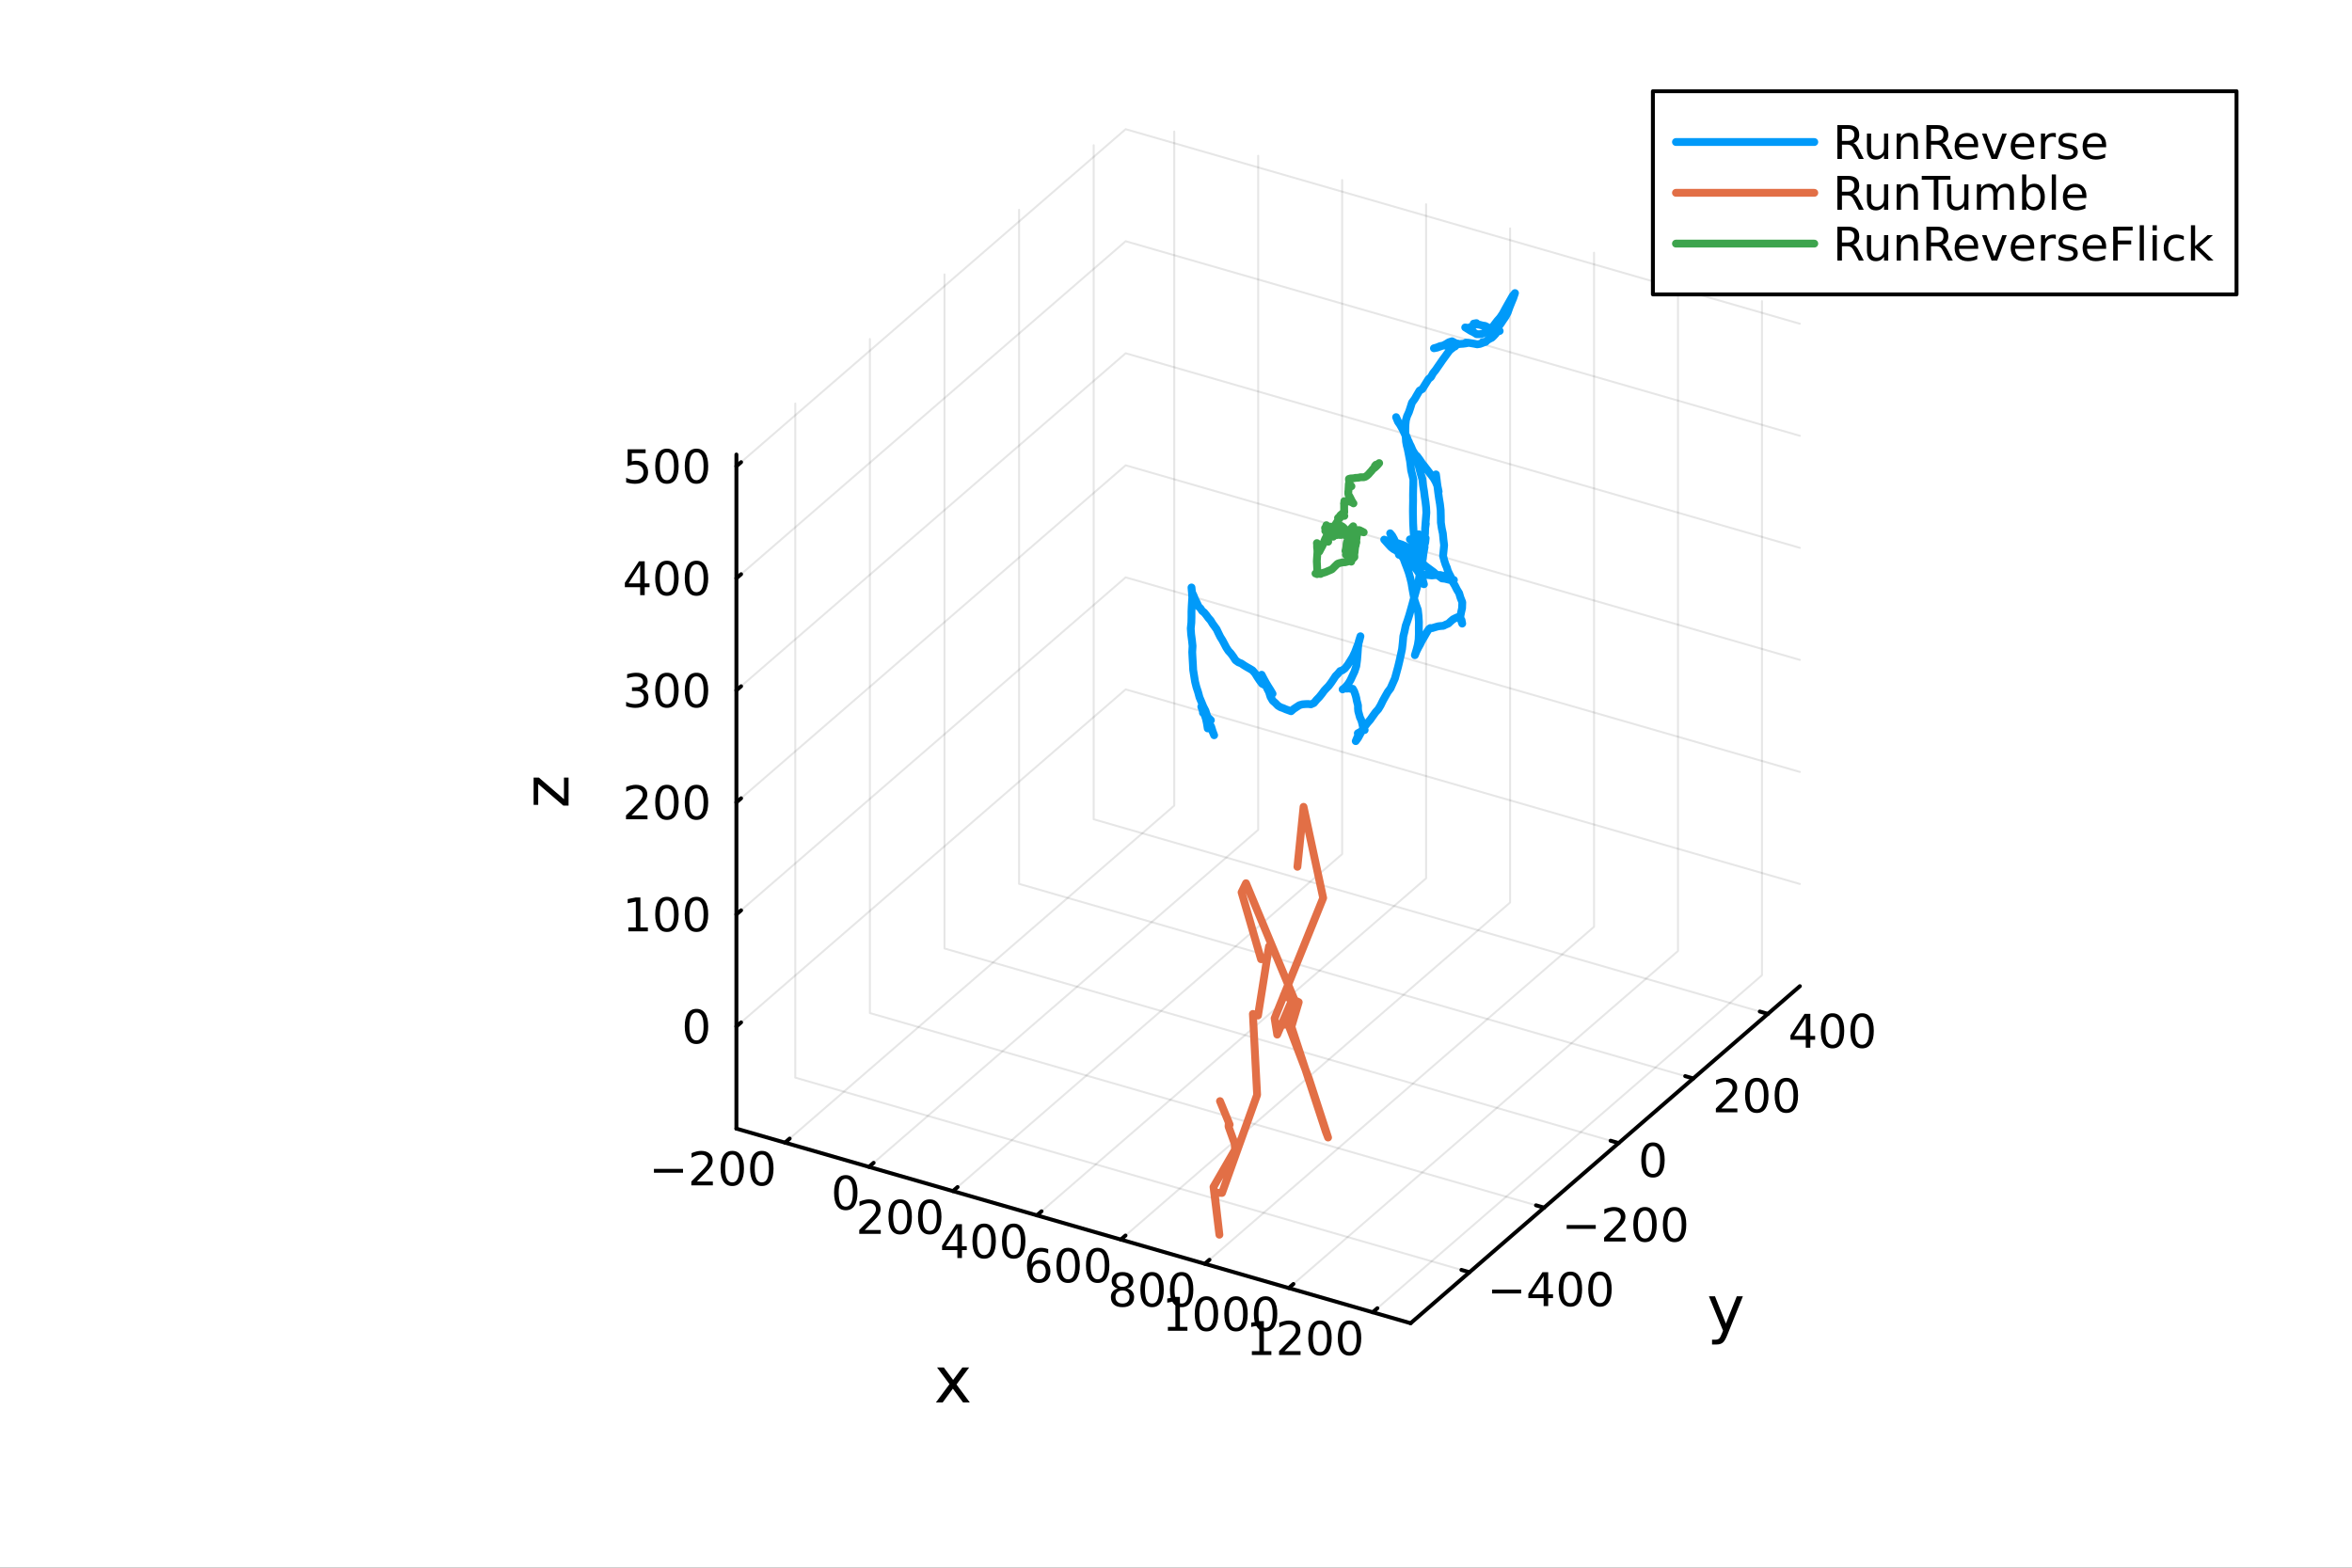 <?xml version="1.0" encoding="utf-8"?>
<svg xmlns="http://www.w3.org/2000/svg" xmlns:xlink="http://www.w3.org/1999/xlink" width="600" height="400" viewBox="0 0 2400 1600">
<rect x="0" y="0" width="2400" height="1600" fill="#333333" stroke="none"/>
<defs>
  <clipPath id="clip330">
    <rect x="0" y="0" width="2400" height="1600"/>
  </clipPath>
</defs>
<path clip-path="url(#clip330)" d="M0 1600 L2400 1600 L2400 0 L0 0  Z" fill="#ffffff" fill-rule="evenodd" fill-opacity="1"/>
<defs>
  <clipPath id="clip331">
    <rect x="480" y="0" width="1681" height="1600"/>
  </clipPath>
</defs>
<defs>
  <clipPath id="clip332">
    <rect x="235" y="47" width="2118" height="1377"/>
  </clipPath>
</defs>
<path clip-path="url(#clip332)" d="M650.872 688.462 L650.872 687.144 L651.366 686.485 L652.223 686.865 L652.223 688.184 L651.728 688.843 L650.872 688.462  Z" fill="#ffffff" fill-rule="evenodd" fill-opacity="1"/>
<polyline clip-path="url(#clip332)" style="stroke:#000000; stroke-linecap:round; stroke-linejoin:round; stroke-width:2; stroke-opacity:0.1; fill:none" points="801.008,1166.2 1198.21,822.214 1198.21,134.247 "/>
<polyline clip-path="url(#clip332)" style="stroke:#000000; stroke-linecap:round; stroke-linejoin:round; stroke-width:2; stroke-opacity:0.1; fill:none" points="886.681,1190.93 1283.88,846.946 1283.88,158.978 "/>
<polyline clip-path="url(#clip332)" style="stroke:#000000; stroke-linecap:round; stroke-linejoin:round; stroke-width:2; stroke-opacity:0.1; fill:none" points="972.354,1215.66 1369.55,871.678 1369.55,183.71 "/>
<polyline clip-path="url(#clip332)" style="stroke:#000000; stroke-linecap:round; stroke-linejoin:round; stroke-width:2; stroke-opacity:0.1; fill:none" points="1058.03,1240.39 1455.22,896.409 1455.22,208.441 "/>
<polyline clip-path="url(#clip332)" style="stroke:#000000; stroke-linecap:round; stroke-linejoin:round; stroke-width:2; stroke-opacity:0.1; fill:none" points="1143.7,1265.12 1540.9,921.141 1540.9,233.173 "/>
<polyline clip-path="url(#clip332)" style="stroke:#000000; stroke-linecap:round; stroke-linejoin:round; stroke-width:2; stroke-opacity:0.1; fill:none" points="1229.37,1289.86 1626.57,945.872 1626.57,257.905 "/>
<polyline clip-path="url(#clip332)" style="stroke:#000000; stroke-linecap:round; stroke-linejoin:round; stroke-width:2; stroke-opacity:0.1; fill:none" points="1315.04,1314.59 1712.24,970.604 1712.24,282.636 "/>
<polyline clip-path="url(#clip332)" style="stroke:#000000; stroke-linecap:round; stroke-linejoin:round; stroke-width:2; stroke-opacity:0.1; fill:none" points="1400.72,1339.32 1797.92,995.336 1797.92,307.368 "/>
<polyline clip-path="url(#clip332)" style="stroke:#000000; stroke-linecap:round; stroke-linejoin:round; stroke-width:2; stroke-opacity:0.1; fill:none" points="1499.49,1298.45 811.52,1099.85 811.52,411.886 "/>
<polyline clip-path="url(#clip332)" style="stroke:#000000; stroke-linecap:round; stroke-linejoin:round; stroke-width:2; stroke-opacity:0.1; fill:none" points="1575.61,1232.53 887.641,1033.93 887.641,345.964 "/>
<polyline clip-path="url(#clip332)" style="stroke:#000000; stroke-linecap:round; stroke-linejoin:round; stroke-width:2; stroke-opacity:0.1; fill:none" points="1651.73,1166.61 963.761,968.009 963.761,280.041 "/>
<polyline clip-path="url(#clip332)" style="stroke:#000000; stroke-linecap:round; stroke-linejoin:round; stroke-width:2; stroke-opacity:0.1; fill:none" points="1727.85,1100.69 1039.88,902.087 1039.88,214.119 "/>
<polyline clip-path="url(#clip332)" style="stroke:#000000; stroke-linecap:round; stroke-linejoin:round; stroke-width:2; stroke-opacity:0.1; fill:none" points="1803.97,1034.76 1116,836.165 1116,148.197 "/>
<polyline clip-path="url(#clip332)" style="stroke:#000000; stroke-linecap:round; stroke-linejoin:round; stroke-width:2; stroke-opacity:0.1; fill:none" points="751.436,1047.58 1148.63,703.593 1836.6,902.192 "/>
<polyline clip-path="url(#clip332)" style="stroke:#000000; stroke-linecap:round; stroke-linejoin:round; stroke-width:2; stroke-opacity:0.1; fill:none" points="751.436,933.226 1148.63,589.242 1836.6,787.841 "/>
<polyline clip-path="url(#clip332)" style="stroke:#000000; stroke-linecap:round; stroke-linejoin:round; stroke-width:2; stroke-opacity:0.1; fill:none" points="751.436,818.875 1148.63,474.891 1836.6,673.491 "/>
<polyline clip-path="url(#clip332)" style="stroke:#000000; stroke-linecap:round; stroke-linejoin:round; stroke-width:2; stroke-opacity:0.1; fill:none" points="751.436,704.525 1148.63,360.541 1836.6,559.14 "/>
<polyline clip-path="url(#clip332)" style="stroke:#000000; stroke-linecap:round; stroke-linejoin:round; stroke-width:2; stroke-opacity:0.1; fill:none" points="751.436,590.174 1148.63,246.19 1836.6,444.789 "/>
<polyline clip-path="url(#clip332)" style="stroke:#000000; stroke-linecap:round; stroke-linejoin:round; stroke-width:2; stroke-opacity:0.1; fill:none" points="751.436,475.823 1148.63,131.839 1836.6,330.439 "/>
<polyline clip-path="url(#clip330)" style="stroke:#000000; stroke-linecap:round; stroke-linejoin:round; stroke-width:4; stroke-opacity:1; fill:none" points="751.436,1151.89 1439.4,1350.49 "/>
<polyline clip-path="url(#clip330)" style="stroke:#000000; stroke-linecap:round; stroke-linejoin:round; stroke-width:4; stroke-opacity:1; fill:none" points="801.008,1166.2 805.774,1162.07 "/>
<polyline clip-path="url(#clip330)" style="stroke:#000000; stroke-linecap:round; stroke-linejoin:round; stroke-width:4; stroke-opacity:1; fill:none" points="886.681,1190.93 891.447,1186.8 "/>
<polyline clip-path="url(#clip330)" style="stroke:#000000; stroke-linecap:round; stroke-linejoin:round; stroke-width:4; stroke-opacity:1; fill:none" points="972.354,1215.66 977.12,1211.53 "/>
<polyline clip-path="url(#clip330)" style="stroke:#000000; stroke-linecap:round; stroke-linejoin:round; stroke-width:4; stroke-opacity:1; fill:none" points="1058.03,1240.39 1062.79,1236.27 "/>
<polyline clip-path="url(#clip330)" style="stroke:#000000; stroke-linecap:round; stroke-linejoin:round; stroke-width:4; stroke-opacity:1; fill:none" points="1143.7,1265.12 1148.47,1261 "/>
<polyline clip-path="url(#clip330)" style="stroke:#000000; stroke-linecap:round; stroke-linejoin:round; stroke-width:4; stroke-opacity:1; fill:none" points="1229.37,1289.86 1234.14,1285.73 "/>
<polyline clip-path="url(#clip330)" style="stroke:#000000; stroke-linecap:round; stroke-linejoin:round; stroke-width:4; stroke-opacity:1; fill:none" points="1315.04,1314.59 1319.81,1310.46 "/>
<polyline clip-path="url(#clip330)" style="stroke:#000000; stroke-linecap:round; stroke-linejoin:round; stroke-width:4; stroke-opacity:1; fill:none" points="1400.72,1339.32 1405.48,1335.19 "/>
<path clip-path="url(#clip330)" d="M667.279 1192.97 L696.955 1192.97 L696.955 1196.9 L667.279 1196.9 L667.279 1192.97 Z" fill="#000000" fill-rule="nonzero" fill-opacity="1" /><path clip-path="url(#clip330)" d="M711.075 1205.86 L727.394 1205.86 L727.394 1209.8 L705.45 1209.8 L705.45 1205.86 Q708.112 1203.11 712.695 1198.48 Q717.302 1193.83 718.482 1192.48 Q720.728 1189.96 721.607 1188.22 Q722.51 1186.46 722.51 1184.78 Q722.51 1182.02 720.566 1180.28 Q718.645 1178.55 715.543 1178.55 Q713.344 1178.55 710.89 1179.31 Q708.459 1180.08 705.682 1181.63 L705.682 1176.9 Q708.506 1175.77 710.959 1175.19 Q713.413 1174.61 715.45 1174.61 Q720.82 1174.61 724.015 1177.3 Q727.209 1179.98 727.209 1184.47 Q727.209 1186.6 726.399 1188.53 Q725.612 1190.42 723.506 1193.02 Q722.927 1193.69 719.825 1196.9 Q716.723 1200.1 711.075 1205.86 Z" fill="#000000" fill-rule="nonzero" fill-opacity="1" /><path clip-path="url(#clip330)" d="M747.209 1178.32 Q743.598 1178.32 741.769 1181.88 Q739.964 1185.42 739.964 1192.55 Q739.964 1199.66 741.769 1203.22 Q743.598 1206.77 747.209 1206.77 Q750.843 1206.77 752.649 1203.22 Q754.478 1199.66 754.478 1192.55 Q754.478 1185.42 752.649 1181.88 Q750.843 1178.32 747.209 1178.32 M747.209 1174.61 Q753.019 1174.61 756.075 1179.22 Q759.154 1183.8 759.154 1192.55 Q759.154 1201.28 756.075 1205.89 Q753.019 1210.47 747.209 1210.47 Q741.399 1210.47 738.32 1205.89 Q735.265 1201.28 735.265 1192.55 Q735.265 1183.8 738.32 1179.22 Q741.399 1174.61 747.209 1174.61 Z" fill="#000000" fill-rule="nonzero" fill-opacity="1" /><path clip-path="url(#clip330)" d="M777.371 1178.32 Q773.76 1178.32 771.931 1181.88 Q770.126 1185.42 770.126 1192.55 Q770.126 1199.66 771.931 1203.22 Q773.76 1206.77 777.371 1206.77 Q781.005 1206.77 782.811 1203.22 Q784.64 1199.66 784.64 1192.55 Q784.64 1185.42 782.811 1181.88 Q781.005 1178.32 777.371 1178.32 M777.371 1174.61 Q783.181 1174.61 786.237 1179.22 Q789.315 1183.8 789.315 1192.55 Q789.315 1201.28 786.237 1205.89 Q783.181 1210.47 777.371 1210.47 Q771.561 1210.47 768.482 1205.89 Q765.427 1201.28 765.427 1192.55 Q765.427 1183.8 768.482 1179.22 Q771.561 1174.61 777.371 1174.61 Z" fill="#000000" fill-rule="nonzero" fill-opacity="1" /><path clip-path="url(#clip330)" d="M863.044 1203.05 Q859.433 1203.05 857.604 1206.61 Q855.798 1210.15 855.798 1217.28 Q855.798 1224.39 857.604 1227.96 Q859.433 1231.5 863.044 1231.5 Q866.678 1231.5 868.484 1227.96 Q870.312 1224.39 870.312 1217.28 Q870.312 1210.15 868.484 1206.61 Q866.678 1203.05 863.044 1203.05 M863.044 1199.34 Q868.854 1199.34 871.91 1203.95 Q874.988 1208.53 874.988 1217.28 Q874.988 1226.01 871.91 1230.62 Q868.854 1235.2 863.044 1235.2 Q857.234 1235.2 854.155 1230.62 Q851.099 1226.01 851.099 1217.28 Q851.099 1208.53 854.155 1203.95 Q857.234 1199.34 863.044 1199.34 Z" fill="#000000" fill-rule="nonzero" fill-opacity="1" /><path clip-path="url(#clip330)" d="M882.421 1255.33 L898.74 1255.33 L898.74 1259.26 L876.796 1259.26 L876.796 1255.33 Q879.458 1252.57 884.041 1247.94 Q888.647 1243.29 889.828 1241.95 Q892.073 1239.42 892.953 1237.69 Q893.856 1235.93 893.856 1234.24 Q893.856 1231.48 891.911 1229.75 Q889.99 1228.01 886.888 1228.01 Q884.689 1228.01 882.235 1228.78 Q879.805 1229.54 877.027 1231.09 L877.027 1226.37 Q879.851 1225.23 882.305 1224.65 Q884.759 1224.08 886.796 1224.08 Q892.166 1224.08 895.36 1226.76 Q898.555 1229.45 898.555 1233.94 Q898.555 1236.07 897.745 1237.99 Q896.958 1239.89 894.851 1242.48 Q894.272 1243.15 891.171 1246.37 Q888.069 1249.56 882.421 1255.33 Z" fill="#000000" fill-rule="nonzero" fill-opacity="1" /><path clip-path="url(#clip330)" d="M918.555 1227.78 Q914.944 1227.78 913.115 1231.34 Q911.309 1234.89 911.309 1242.02 Q911.309 1249.12 913.115 1252.69 Q914.944 1256.23 918.555 1256.23 Q922.189 1256.23 923.994 1252.69 Q925.823 1249.12 925.823 1242.02 Q925.823 1234.89 923.994 1231.34 Q922.189 1227.78 918.555 1227.78 M918.555 1224.08 Q924.365 1224.08 927.42 1228.68 Q930.499 1233.27 930.499 1242.02 Q930.499 1250.74 927.42 1255.35 Q924.365 1259.93 918.555 1259.93 Q912.745 1259.93 909.666 1255.35 Q906.61 1250.74 906.61 1242.02 Q906.61 1233.27 909.666 1228.68 Q912.745 1224.08 918.555 1224.08 Z" fill="#000000" fill-rule="nonzero" fill-opacity="1" /><path clip-path="url(#clip330)" d="M948.717 1227.78 Q945.105 1227.78 943.277 1231.34 Q941.471 1234.89 941.471 1242.02 Q941.471 1249.12 943.277 1252.69 Q945.105 1256.23 948.717 1256.23 Q952.351 1256.23 954.156 1252.69 Q955.985 1249.12 955.985 1242.02 Q955.985 1234.89 954.156 1231.34 Q952.351 1227.78 948.717 1227.78 M948.717 1224.08 Q954.527 1224.08 957.582 1228.68 Q960.661 1233.27 960.661 1242.02 Q960.661 1250.74 957.582 1255.35 Q954.527 1259.93 948.717 1259.93 Q942.906 1259.93 939.828 1255.35 Q936.772 1250.74 936.772 1242.02 Q936.772 1233.27 939.828 1228.68 Q942.906 1224.08 948.717 1224.08 Z" fill="#000000" fill-rule="nonzero" fill-opacity="1" /><path clip-path="url(#clip330)" d="M976.913 1253.51 L965.107 1271.96 L976.913 1271.96 L976.913 1253.51 M975.686 1249.43 L981.566 1249.43 L981.566 1271.96 L986.496 1271.96 L986.496 1275.84 L981.566 1275.84 L981.566 1283.99 L976.913 1283.99 L976.913 1275.84 L961.311 1275.84 L961.311 1271.33 L975.686 1249.43 Z" fill="#000000" fill-rule="nonzero" fill-opacity="1" /><path clip-path="url(#clip330)" d="M1004.23 1252.51 Q1000.62 1252.51 998.788 1256.08 Q996.982 1259.62 996.982 1266.75 Q996.982 1273.85 998.788 1277.42 Q1000.62 1280.96 1004.23 1280.96 Q1007.86 1280.96 1009.67 1277.42 Q1011.5 1273.85 1011.5 1266.75 Q1011.5 1259.62 1009.67 1256.08 Q1007.86 1252.51 1004.23 1252.51 M1004.23 1248.81 Q1010.04 1248.81 1013.09 1253.41 Q1016.17 1258 1016.17 1266.75 Q1016.17 1275.47 1013.09 1280.08 Q1010.04 1284.66 1004.23 1284.66 Q998.417 1284.66 995.339 1280.08 Q992.283 1275.47 992.283 1266.75 Q992.283 1258 995.339 1253.41 Q998.417 1248.81 1004.23 1248.81 Z" fill="#000000" fill-rule="nonzero" fill-opacity="1" /><path clip-path="url(#clip330)" d="M1034.39 1252.51 Q1030.78 1252.51 1028.95 1256.08 Q1027.14 1259.62 1027.14 1266.75 Q1027.14 1273.85 1028.95 1277.42 Q1030.78 1280.96 1034.39 1280.96 Q1038.02 1280.96 1039.83 1277.42 Q1041.66 1273.85 1041.66 1266.75 Q1041.66 1259.62 1039.83 1256.08 Q1038.02 1252.51 1034.39 1252.51 M1034.39 1248.81 Q1040.2 1248.81 1043.26 1253.41 Q1046.33 1258 1046.33 1266.75 Q1046.33 1275.47 1043.26 1280.08 Q1040.2 1284.66 1034.39 1284.66 Q1028.58 1284.66 1025.5 1280.08 Q1022.44 1275.47 1022.44 1266.75 Q1022.44 1258 1025.5 1253.41 Q1028.58 1248.81 1034.39 1248.81 Z" fill="#000000" fill-rule="nonzero" fill-opacity="1" /><path clip-path="url(#clip330)" d="M1060.32 1289.58 Q1057.17 1289.58 1055.32 1291.73 Q1053.49 1293.89 1053.49 1297.64 Q1053.49 1301.36 1055.32 1303.54 Q1057.17 1305.69 1060.32 1305.69 Q1063.47 1305.69 1065.29 1303.54 Q1067.15 1301.36 1067.15 1297.64 Q1067.15 1293.89 1065.29 1291.73 Q1063.47 1289.58 1060.32 1289.58 M1069.6 1274.93 L1069.6 1279.19 Q1067.84 1278.35 1066.03 1277.91 Q1064.25 1277.47 1062.49 1277.47 Q1057.86 1277.47 1055.41 1280.6 Q1052.98 1283.72 1052.63 1290.04 Q1054 1288.03 1056.06 1286.97 Q1058.12 1285.88 1060.59 1285.88 Q1065.8 1285.88 1068.81 1289.05 Q1071.84 1292.2 1071.84 1297.64 Q1071.84 1302.96 1068.7 1306.18 Q1065.55 1309.4 1060.32 1309.4 Q1054.32 1309.4 1051.15 1304.81 Q1047.98 1300.21 1047.98 1291.48 Q1047.98 1283.28 1051.87 1278.42 Q1055.76 1273.54 1062.31 1273.54 Q1064.07 1273.54 1065.85 1273.89 Q1067.65 1274.23 1069.6 1274.93 Z" fill="#000000" fill-rule="nonzero" fill-opacity="1" /><path clip-path="url(#clip330)" d="M1089.9 1277.24 Q1086.29 1277.24 1084.46 1280.81 Q1082.65 1284.35 1082.65 1291.48 Q1082.65 1298.59 1084.46 1302.15 Q1086.29 1305.69 1089.9 1305.69 Q1093.53 1305.69 1095.34 1302.15 Q1097.17 1298.59 1097.17 1291.48 Q1097.17 1284.35 1095.34 1280.81 Q1093.53 1277.24 1089.9 1277.24 M1089.9 1273.54 Q1095.71 1273.54 1098.77 1278.15 Q1101.84 1282.73 1101.84 1291.48 Q1101.84 1300.21 1098.77 1304.81 Q1095.71 1309.4 1089.9 1309.4 Q1084.09 1309.4 1081.01 1304.81 Q1077.96 1300.21 1077.96 1291.48 Q1077.96 1282.73 1081.01 1278.15 Q1084.09 1273.54 1089.9 1273.54 Z" fill="#000000" fill-rule="nonzero" fill-opacity="1" /><path clip-path="url(#clip330)" d="M1120.06 1277.24 Q1116.45 1277.24 1114.62 1280.81 Q1112.82 1284.35 1112.82 1291.48 Q1112.82 1298.59 1114.62 1302.15 Q1116.45 1305.69 1120.06 1305.69 Q1123.7 1305.69 1125.5 1302.15 Q1127.33 1298.59 1127.33 1291.48 Q1127.33 1284.35 1125.5 1280.81 Q1123.7 1277.24 1120.06 1277.24 M1120.06 1273.54 Q1125.87 1273.54 1128.93 1278.15 Q1132.01 1282.73 1132.01 1291.48 Q1132.01 1300.21 1128.93 1304.81 Q1125.87 1309.4 1120.06 1309.4 Q1114.25 1309.4 1111.17 1304.81 Q1108.12 1300.21 1108.12 1291.48 Q1108.12 1282.73 1111.17 1278.15 Q1114.25 1273.54 1120.06 1273.54 Z" fill="#000000" fill-rule="nonzero" fill-opacity="1" /><path clip-path="url(#clip330)" d="M1145.41 1317.04 Q1142.08 1317.04 1140.16 1318.83 Q1138.26 1320.61 1138.26 1323.73 Q1138.26 1326.86 1140.16 1328.64 Q1142.08 1330.42 1145.41 1330.42 Q1148.74 1330.42 1150.67 1328.64 Q1152.59 1326.84 1152.59 1323.73 Q1152.59 1320.61 1150.67 1318.83 Q1148.77 1317.04 1145.41 1317.04 M1140.74 1315.05 Q1137.73 1314.31 1136.04 1312.25 Q1134.37 1310.19 1134.37 1307.23 Q1134.37 1303.09 1137.31 1300.68 Q1140.27 1298.27 1145.41 1298.27 Q1150.57 1298.27 1153.51 1300.68 Q1156.45 1303.09 1156.45 1307.23 Q1156.45 1310.19 1154.76 1312.25 Q1153.1 1314.31 1150.11 1315.05 Q1153.49 1315.84 1155.36 1318.13 Q1157.26 1320.42 1157.26 1323.73 Q1157.26 1328.76 1154.18 1331.44 Q1151.13 1334.13 1145.41 1334.13 Q1139.69 1334.13 1136.61 1331.44 Q1133.56 1328.76 1133.56 1323.73 Q1133.56 1320.42 1135.46 1318.13 Q1137.36 1315.84 1140.74 1315.05 M1139.02 1307.67 Q1139.02 1310.35 1140.69 1311.86 Q1142.38 1313.36 1145.41 1313.36 Q1148.42 1313.36 1150.11 1311.86 Q1151.82 1310.35 1151.82 1307.67 Q1151.82 1304.98 1150.11 1303.48 Q1148.42 1301.97 1145.41 1301.97 Q1142.38 1301.97 1140.69 1303.48 Q1139.02 1304.98 1139.02 1307.67 Z" fill="#000000" fill-rule="nonzero" fill-opacity="1" /><path clip-path="url(#clip330)" d="M1175.57 1301.97 Q1171.96 1301.97 1170.13 1305.54 Q1168.33 1309.08 1168.33 1316.21 Q1168.33 1323.32 1170.13 1326.88 Q1171.96 1330.42 1175.57 1330.42 Q1179.21 1330.42 1181.01 1326.88 Q1182.84 1323.32 1182.84 1316.21 Q1182.84 1309.08 1181.01 1305.54 Q1179.21 1301.97 1175.57 1301.97 M1175.57 1298.27 Q1181.38 1298.27 1184.44 1302.88 Q1187.52 1307.46 1187.52 1316.21 Q1187.52 1324.94 1184.44 1329.54 Q1181.38 1334.13 1175.57 1334.13 Q1169.76 1334.13 1166.68 1329.54 Q1163.63 1324.94 1163.63 1316.21 Q1163.63 1307.46 1166.68 1302.88 Q1169.76 1298.27 1175.57 1298.27 Z" fill="#000000" fill-rule="nonzero" fill-opacity="1" /><path clip-path="url(#clip330)" d="M1205.73 1301.97 Q1202.12 1301.97 1200.3 1305.54 Q1198.49 1309.08 1198.49 1316.21 Q1198.49 1323.32 1200.3 1326.88 Q1202.12 1330.42 1205.73 1330.42 Q1209.37 1330.42 1211.17 1326.88 Q1213 1323.32 1213 1316.21 Q1213 1309.08 1211.17 1305.54 Q1209.37 1301.97 1205.73 1301.97 M1205.73 1298.27 Q1211.55 1298.27 1214.6 1302.88 Q1217.68 1307.46 1217.68 1316.21 Q1217.68 1324.94 1214.6 1329.54 Q1211.55 1334.13 1205.73 1334.13 Q1199.92 1334.13 1196.85 1329.54 Q1193.79 1324.94 1193.79 1316.21 Q1193.79 1307.46 1196.85 1302.88 Q1199.92 1298.27 1205.73 1298.27 Z" fill="#000000" fill-rule="nonzero" fill-opacity="1" /><path clip-path="url(#clip330)" d="M1191.73 1354.25 L1199.37 1354.25 L1199.37 1327.89 L1191.06 1329.55 L1191.06 1325.29 L1199.32 1323.63 L1204 1323.63 L1204 1354.25 L1211.64 1354.25 L1211.64 1358.19 L1191.73 1358.19 L1191.73 1354.25 Z" fill="#000000" fill-rule="nonzero" fill-opacity="1" /><path clip-path="url(#clip330)" d="M1231.08 1326.71 Q1227.47 1326.71 1225.64 1330.27 Q1223.84 1333.81 1223.84 1340.94 Q1223.84 1348.05 1225.64 1351.61 Q1227.47 1355.16 1231.08 1355.16 Q1234.72 1355.16 1236.52 1351.61 Q1238.35 1348.05 1238.35 1340.94 Q1238.35 1333.81 1236.52 1330.27 Q1234.72 1326.71 1231.08 1326.71 M1231.08 1323 Q1236.89 1323 1239.95 1327.61 Q1243.03 1332.19 1243.03 1340.94 Q1243.03 1349.67 1239.95 1354.28 Q1236.89 1358.86 1231.08 1358.86 Q1225.27 1358.86 1222.2 1354.28 Q1219.14 1349.67 1219.14 1340.94 Q1219.14 1332.19 1222.2 1327.61 Q1225.27 1323 1231.08 1323 Z" fill="#000000" fill-rule="nonzero" fill-opacity="1" /><path clip-path="url(#clip330)" d="M1261.25 1326.71 Q1257.63 1326.71 1255.81 1330.27 Q1254 1333.81 1254 1340.94 Q1254 1348.05 1255.81 1351.61 Q1257.63 1355.16 1261.25 1355.16 Q1264.88 1355.16 1266.69 1351.61 Q1268.51 1348.05 1268.51 1340.94 Q1268.51 1333.81 1266.69 1330.27 Q1264.88 1326.71 1261.25 1326.71 M1261.25 1323 Q1267.06 1323 1270.11 1327.61 Q1273.19 1332.19 1273.19 1340.94 Q1273.19 1349.67 1270.11 1354.28 Q1267.06 1358.86 1261.25 1358.86 Q1255.44 1358.86 1252.36 1354.28 Q1249.3 1349.67 1249.3 1340.94 Q1249.3 1332.19 1252.36 1327.61 Q1255.44 1323 1261.25 1323 Z" fill="#000000" fill-rule="nonzero" fill-opacity="1" /><path clip-path="url(#clip330)" d="M1291.41 1326.71 Q1287.8 1326.71 1285.97 1330.27 Q1284.16 1333.81 1284.16 1340.94 Q1284.16 1348.05 1285.97 1351.61 Q1287.8 1355.16 1291.41 1355.16 Q1295.04 1355.16 1296.85 1351.61 Q1298.68 1348.05 1298.68 1340.94 Q1298.68 1333.81 1296.85 1330.27 Q1295.04 1326.71 1291.41 1326.71 M1291.41 1323 Q1297.22 1323 1300.27 1327.61 Q1303.35 1332.19 1303.35 1340.94 Q1303.35 1349.67 1300.27 1354.28 Q1297.22 1358.86 1291.41 1358.86 Q1285.6 1358.86 1282.52 1354.28 Q1279.46 1349.67 1279.46 1340.94 Q1279.46 1332.19 1282.52 1327.61 Q1285.6 1323 1291.41 1323 Z" fill="#000000" fill-rule="nonzero" fill-opacity="1" /><path clip-path="url(#clip330)" d="M1277.41 1378.98 L1285.04 1378.98 L1285.04 1352.62 L1276.73 1354.29 L1276.73 1350.03 L1285 1348.36 L1289.67 1348.36 L1289.67 1378.98 L1297.31 1378.98 L1297.31 1382.92 L1277.41 1382.92 L1277.41 1378.98 Z" fill="#000000" fill-rule="nonzero" fill-opacity="1" /><path clip-path="url(#clip330)" d="M1310.78 1378.98 L1327.1 1378.98 L1327.1 1382.92 L1305.16 1382.92 L1305.16 1378.98 Q1307.82 1376.23 1312.4 1371.6 Q1317.01 1366.95 1318.19 1365.6 Q1320.44 1363.08 1321.32 1361.35 Q1322.22 1359.59 1322.22 1357.9 Q1322.22 1355.14 1320.28 1353.41 Q1318.35 1351.67 1315.25 1351.67 Q1313.05 1351.67 1310.6 1352.43 Q1308.17 1353.2 1305.39 1354.75 L1305.39 1350.03 Q1308.22 1348.89 1310.67 1348.31 Q1313.12 1347.73 1315.16 1347.73 Q1320.53 1347.73 1323.72 1350.42 Q1326.92 1353.1 1326.92 1357.6 Q1326.92 1359.72 1326.11 1361.65 Q1325.32 1363.54 1323.21 1366.14 Q1322.64 1366.81 1319.53 1370.03 Q1316.43 1373.22 1310.78 1378.98 Z" fill="#000000" fill-rule="nonzero" fill-opacity="1" /><path clip-path="url(#clip330)" d="M1346.92 1351.44 Q1343.31 1351.44 1341.48 1355 Q1339.67 1358.54 1339.67 1365.67 Q1339.67 1372.78 1341.48 1376.35 Q1343.31 1379.89 1346.92 1379.89 Q1350.55 1379.89 1352.36 1376.35 Q1354.19 1372.78 1354.19 1365.67 Q1354.19 1358.54 1352.36 1355 Q1350.55 1351.44 1346.92 1351.44 M1346.92 1347.73 Q1352.73 1347.73 1355.78 1352.34 Q1358.86 1356.92 1358.86 1365.67 Q1358.86 1374.4 1355.78 1379.01 Q1352.73 1383.59 1346.92 1383.59 Q1341.11 1383.59 1338.03 1379.01 Q1334.97 1374.4 1334.97 1365.67 Q1334.97 1356.92 1338.03 1352.34 Q1341.11 1347.73 1346.92 1347.73 Z" fill="#000000" fill-rule="nonzero" fill-opacity="1" /><path clip-path="url(#clip330)" d="M1377.08 1351.44 Q1373.47 1351.44 1371.64 1355 Q1369.84 1358.54 1369.84 1365.67 Q1369.84 1372.78 1371.64 1376.35 Q1373.47 1379.89 1377.08 1379.89 Q1380.71 1379.89 1382.52 1376.35 Q1384.35 1372.78 1384.35 1365.67 Q1384.35 1358.54 1382.52 1355 Q1380.71 1351.44 1377.08 1351.44 M1377.08 1347.73 Q1382.89 1347.73 1385.95 1352.34 Q1389.02 1356.92 1389.02 1365.67 Q1389.02 1374.4 1385.95 1379.01 Q1382.89 1383.59 1377.08 1383.59 Q1371.27 1383.59 1368.19 1379.01 Q1365.14 1374.4 1365.14 1365.67 Q1365.14 1356.92 1368.19 1352.34 Q1371.27 1347.73 1377.08 1347.73 Z" fill="#000000" fill-rule="nonzero" fill-opacity="1" /><path clip-path="url(#clip330)" d="M988.915 1395.68 L976.024 1413.03 L989.583 1431.33 L982.676 1431.33 L972.3 1417.33 L961.924 1431.33 L955.017 1431.33 L968.863 1412.68 L956.195 1395.68 L963.102 1395.68 L972.555 1408.38 L982.008 1395.68 L988.915 1395.68 Z" fill="#000000" fill-rule="nonzero" fill-opacity="1" /><polyline clip-path="url(#clip330)" style="stroke:#000000; stroke-linecap:round; stroke-linejoin:round; stroke-width:4; stroke-opacity:1; fill:none" points="1439.4,1350.49 1836.6,1006.5 "/>
<polyline clip-path="url(#clip330)" style="stroke:#000000; stroke-linecap:round; stroke-linejoin:round; stroke-width:4; stroke-opacity:1; fill:none" points="1499.49,1298.45 1491.23,1296.07 "/>
<polyline clip-path="url(#clip330)" style="stroke:#000000; stroke-linecap:round; stroke-linejoin:round; stroke-width:4; stroke-opacity:1; fill:none" points="1575.61,1232.53 1567.35,1230.15 "/>
<polyline clip-path="url(#clip330)" style="stroke:#000000; stroke-linecap:round; stroke-linejoin:round; stroke-width:4; stroke-opacity:1; fill:none" points="1651.73,1166.61 1643.47,1164.23 "/>
<polyline clip-path="url(#clip330)" style="stroke:#000000; stroke-linecap:round; stroke-linejoin:round; stroke-width:4; stroke-opacity:1; fill:none" points="1727.85,1100.69 1719.59,1098.3 "/>
<polyline clip-path="url(#clip330)" style="stroke:#000000; stroke-linecap:round; stroke-linejoin:round; stroke-width:4; stroke-opacity:1; fill:none" points="1803.97,1034.76 1795.71,1032.38 "/>
<path clip-path="url(#clip330)" d="M1522.52 1316.19 L1552.2 1316.19 L1552.2 1320.12 L1522.52 1320.12 L1522.52 1316.19 Z" fill="#000000" fill-rule="nonzero" fill-opacity="1" /><path clip-path="url(#clip330)" d="M1575.14 1302.53 L1563.33 1320.98 L1575.14 1320.98 L1575.14 1302.53 M1573.91 1298.46 L1579.79 1298.46 L1579.79 1320.98 L1584.72 1320.98 L1584.72 1324.87 L1579.79 1324.87 L1579.79 1333.02 L1575.14 1333.02 L1575.14 1324.87 L1559.54 1324.87 L1559.54 1320.36 L1573.91 1298.46 Z" fill="#000000" fill-rule="nonzero" fill-opacity="1" /><path clip-path="url(#clip330)" d="M1602.45 1301.54 Q1598.84 1301.54 1597.01 1305.1 Q1595.21 1308.64 1595.21 1315.77 Q1595.21 1322.88 1597.01 1326.44 Q1598.84 1329.99 1602.45 1329.99 Q1606.09 1329.99 1607.89 1326.44 Q1609.72 1322.88 1609.72 1315.77 Q1609.72 1308.64 1607.89 1305.1 Q1606.09 1301.54 1602.45 1301.54 M1602.45 1297.83 Q1608.26 1297.83 1611.32 1302.44 Q1614.4 1307.02 1614.4 1315.77 Q1614.4 1324.5 1611.32 1329.11 Q1608.26 1333.69 1602.45 1333.69 Q1596.64 1333.69 1593.57 1329.11 Q1590.51 1324.5 1590.51 1315.77 Q1590.51 1307.02 1593.57 1302.44 Q1596.64 1297.83 1602.45 1297.83 Z" fill="#000000" fill-rule="nonzero" fill-opacity="1" /><path clip-path="url(#clip330)" d="M1632.62 1301.54 Q1629.01 1301.54 1627.18 1305.1 Q1625.37 1308.64 1625.37 1315.77 Q1625.37 1322.88 1627.18 1326.44 Q1629.01 1329.99 1632.62 1329.99 Q1636.25 1329.99 1638.06 1326.44 Q1639.89 1322.88 1639.89 1315.77 Q1639.89 1308.64 1638.06 1305.1 Q1636.25 1301.54 1632.62 1301.54 M1632.62 1297.83 Q1638.43 1297.83 1641.48 1302.44 Q1644.56 1307.02 1644.56 1315.77 Q1644.56 1324.5 1641.48 1329.11 Q1638.43 1333.69 1632.62 1333.69 Q1626.81 1333.69 1623.73 1329.11 Q1620.67 1324.5 1620.67 1315.77 Q1620.67 1307.02 1623.73 1302.44 Q1626.81 1297.83 1632.62 1297.83 Z" fill="#000000" fill-rule="nonzero" fill-opacity="1" /><path clip-path="url(#clip330)" d="M1598.65 1250.27 L1628.32 1250.27 L1628.32 1254.2 L1598.65 1254.2 L1598.65 1250.27 Z" fill="#000000" fill-rule="nonzero" fill-opacity="1" /><path clip-path="url(#clip330)" d="M1642.44 1263.16 L1658.76 1263.16 L1658.76 1267.1 L1636.82 1267.1 L1636.82 1263.16 Q1639.48 1260.41 1644.06 1255.78 Q1648.67 1251.12 1649.85 1249.78 Q1652.09 1247.26 1652.97 1245.52 Q1653.88 1243.76 1653.88 1242.07 Q1653.88 1239.32 1651.93 1237.58 Q1650.01 1235.85 1646.91 1235.85 Q1644.71 1235.85 1642.26 1236.61 Q1639.83 1237.37 1637.05 1238.92 L1637.05 1234.2 Q1639.87 1233.07 1642.33 1232.49 Q1644.78 1231.91 1646.82 1231.91 Q1652.19 1231.91 1655.38 1234.6 Q1658.58 1237.28 1658.58 1241.77 Q1658.58 1243.9 1657.77 1245.82 Q1656.98 1247.72 1654.87 1250.31 Q1654.29 1250.98 1651.19 1254.2 Q1648.09 1257.4 1642.44 1263.16 Z" fill="#000000" fill-rule="nonzero" fill-opacity="1" /><path clip-path="url(#clip330)" d="M1678.58 1235.61 Q1674.96 1235.61 1673.14 1239.18 Q1671.33 1242.72 1671.33 1249.85 Q1671.33 1256.96 1673.14 1260.52 Q1674.96 1264.06 1678.58 1264.06 Q1682.21 1264.06 1684.02 1260.52 Q1685.84 1256.96 1685.84 1249.85 Q1685.84 1242.72 1684.02 1239.18 Q1682.21 1235.61 1678.58 1235.61 M1678.58 1231.91 Q1684.39 1231.91 1687.44 1236.52 Q1690.52 1241.1 1690.52 1249.85 Q1690.52 1258.58 1687.44 1263.18 Q1684.39 1267.77 1678.58 1267.77 Q1672.77 1267.77 1669.69 1263.18 Q1666.63 1258.58 1666.63 1249.85 Q1666.63 1241.1 1669.69 1236.52 Q1672.77 1231.91 1678.58 1231.91 Z" fill="#000000" fill-rule="nonzero" fill-opacity="1" /><path clip-path="url(#clip330)" d="M1708.74 1235.61 Q1705.13 1235.61 1703.3 1239.18 Q1701.49 1242.72 1701.49 1249.85 Q1701.49 1256.96 1703.3 1260.52 Q1705.13 1264.06 1708.74 1264.06 Q1712.37 1264.06 1714.18 1260.52 Q1716.01 1256.96 1716.01 1249.85 Q1716.01 1242.72 1714.18 1239.18 Q1712.37 1235.61 1708.74 1235.61 M1708.74 1231.91 Q1714.55 1231.91 1717.6 1236.52 Q1720.68 1241.1 1720.68 1249.85 Q1720.68 1258.58 1717.6 1263.18 Q1714.55 1267.77 1708.74 1267.77 Q1702.93 1267.77 1699.85 1263.18 Q1696.79 1258.58 1696.79 1249.85 Q1696.79 1241.1 1699.85 1236.52 Q1702.93 1231.91 1708.74 1231.91 Z" fill="#000000" fill-rule="nonzero" fill-opacity="1" /><path clip-path="url(#clip330)" d="M1686.71 1169.69 Q1683.1 1169.69 1681.27 1173.26 Q1679.46 1176.8 1679.46 1183.93 Q1679.46 1191.03 1681.27 1194.6 Q1683.1 1198.14 1686.71 1198.14 Q1690.34 1198.14 1692.15 1194.6 Q1693.98 1191.03 1693.98 1183.93 Q1693.98 1176.8 1692.15 1173.26 Q1690.34 1169.69 1686.71 1169.69 M1686.71 1165.99 Q1692.52 1165.99 1695.58 1170.59 Q1698.65 1175.18 1698.65 1183.93 Q1698.65 1192.65 1695.58 1197.26 Q1692.52 1201.84 1686.71 1201.84 Q1680.9 1201.84 1677.82 1197.26 Q1674.77 1192.65 1674.77 1183.93 Q1674.77 1175.18 1677.82 1170.59 Q1680.9 1165.99 1686.71 1165.99 Z" fill="#000000" fill-rule="nonzero" fill-opacity="1" /><path clip-path="url(#clip330)" d="M1756.51 1131.32 L1772.83 1131.32 L1772.83 1135.25 L1750.89 1135.25 L1750.89 1131.32 Q1753.55 1128.56 1758.13 1123.93 Q1762.74 1119.28 1763.92 1117.94 Q1766.16 1115.41 1767.04 1113.68 Q1767.95 1111.92 1767.95 1110.23 Q1767.95 1107.47 1766 1105.74 Q1764.08 1104 1760.98 1104 Q1758.78 1104 1756.33 1104.77 Q1753.9 1105.53 1751.12 1107.08 L1751.12 1102.36 Q1753.94 1101.22 1756.4 1100.64 Q1758.85 1100.07 1760.89 1100.07 Q1766.26 1100.07 1769.45 1102.75 Q1772.65 1105.44 1772.65 1109.93 Q1772.65 1112.06 1771.84 1113.98 Q1771.05 1115.88 1768.94 1118.47 Q1768.36 1119.14 1765.26 1122.36 Q1762.16 1125.55 1756.51 1131.32 Z" fill="#000000" fill-rule="nonzero" fill-opacity="1" /><path clip-path="url(#clip330)" d="M1792.65 1103.77 Q1789.03 1103.77 1787.21 1107.33 Q1785.4 1110.88 1785.4 1118.01 Q1785.4 1125.11 1787.21 1128.68 Q1789.03 1132.22 1792.65 1132.22 Q1796.28 1132.22 1798.09 1128.68 Q1799.91 1125.11 1799.91 1118.01 Q1799.91 1110.88 1798.09 1107.33 Q1796.28 1103.77 1792.65 1103.77 M1792.65 1100.07 Q1798.46 1100.07 1801.51 1104.67 Q1804.59 1109.26 1804.59 1118.01 Q1804.59 1126.73 1801.51 1131.34 Q1798.46 1135.92 1792.65 1135.92 Q1786.84 1135.92 1783.76 1131.34 Q1780.7 1126.73 1780.7 1118.01 Q1780.7 1109.26 1783.76 1104.67 Q1786.84 1100.07 1792.65 1100.07 Z" fill="#000000" fill-rule="nonzero" fill-opacity="1" /><path clip-path="url(#clip330)" d="M1822.81 1103.77 Q1819.2 1103.77 1817.37 1107.33 Q1815.56 1110.88 1815.56 1118.01 Q1815.56 1125.11 1817.37 1128.68 Q1819.2 1132.22 1822.81 1132.22 Q1826.44 1132.22 1828.25 1128.68 Q1830.08 1125.11 1830.08 1118.01 Q1830.08 1110.88 1828.25 1107.33 Q1826.44 1103.77 1822.81 1103.77 M1822.81 1100.07 Q1828.62 1100.07 1831.67 1104.67 Q1834.75 1109.26 1834.75 1118.01 Q1834.75 1126.73 1831.67 1131.34 Q1828.62 1135.92 1822.81 1135.92 Q1817 1135.92 1813.92 1131.34 Q1810.86 1126.73 1810.86 1118.01 Q1810.86 1109.26 1813.92 1104.67 Q1817 1100.07 1822.81 1100.07 Z" fill="#000000" fill-rule="nonzero" fill-opacity="1" /><path clip-path="url(#clip330)" d="M1842.61 1038.84 L1830.8 1057.29 L1842.61 1057.29 L1842.61 1038.84 M1841.38 1034.77 L1847.26 1034.77 L1847.26 1057.29 L1852.19 1057.29 L1852.19 1061.18 L1847.26 1061.18 L1847.26 1069.33 L1842.61 1069.33 L1842.61 1061.18 L1827.01 1061.18 L1827.01 1056.67 L1841.38 1034.77 Z" fill="#000000" fill-rule="nonzero" fill-opacity="1" /><path clip-path="url(#clip330)" d="M1869.92 1037.85 Q1866.31 1037.85 1864.48 1041.41 Q1862.68 1044.95 1862.68 1052.08 Q1862.68 1059.19 1864.48 1062.75 Q1866.31 1066.3 1869.92 1066.3 Q1873.56 1066.3 1875.36 1062.75 Q1877.19 1059.19 1877.19 1052.08 Q1877.19 1044.95 1875.36 1041.41 Q1873.56 1037.85 1869.92 1037.85 M1869.92 1034.14 Q1875.73 1034.14 1878.79 1038.75 Q1881.87 1043.33 1881.87 1052.08 Q1881.87 1060.81 1878.79 1065.42 Q1875.73 1070 1869.92 1070 Q1864.11 1070 1861.03 1065.42 Q1857.98 1060.81 1857.98 1052.08 Q1857.98 1043.33 1861.03 1038.75 Q1864.11 1034.14 1869.92 1034.14 Z" fill="#000000" fill-rule="nonzero" fill-opacity="1" /><path clip-path="url(#clip330)" d="M1900.09 1037.85 Q1896.47 1037.85 1894.65 1041.41 Q1892.84 1044.95 1892.84 1052.08 Q1892.84 1059.19 1894.65 1062.75 Q1896.47 1066.3 1900.09 1066.3 Q1903.72 1066.3 1905.52 1062.75 Q1907.35 1059.19 1907.35 1052.08 Q1907.35 1044.95 1905.52 1041.41 Q1903.72 1037.85 1900.09 1037.85 M1900.09 1034.14 Q1905.9 1034.14 1908.95 1038.75 Q1912.03 1043.33 1912.03 1052.08 Q1912.03 1060.81 1908.95 1065.42 Q1905.9 1070 1900.09 1070 Q1894.27 1070 1891.2 1065.42 Q1888.14 1060.81 1888.14 1052.08 Q1888.14 1043.33 1891.2 1038.75 Q1894.27 1034.14 1900.09 1034.14 Z" fill="#000000" fill-rule="nonzero" fill-opacity="1" /><path clip-path="url(#clip330)" d="M1762.81 1361.95 Q1760.33 1368.32 1757.97 1370.26 Q1755.62 1372.2 1751.67 1372.2 L1746.99 1372.2 L1746.99 1367.3 L1750.43 1367.3 Q1752.85 1367.3 1754.18 1366.15 Q1755.52 1365.01 1757.14 1360.74 L1758.2 1358.07 L1743.78 1322.99 L1749.98 1322.99 L1761.12 1350.87 L1772.26 1322.99 L1778.47 1322.99 L1762.81 1361.95 Z" fill="#000000" fill-rule="nonzero" fill-opacity="1" /><polyline clip-path="url(#clip330)" style="stroke:#000000; stroke-linecap:round; stroke-linejoin:round; stroke-width:4; stroke-opacity:1; fill:none" points="751.436,1151.89 751.436,463.92 "/>
<polyline clip-path="url(#clip330)" style="stroke:#000000; stroke-linecap:round; stroke-linejoin:round; stroke-width:4; stroke-opacity:1; fill:none" points="751.436,1047.58 756.203,1043.45 "/>
<polyline clip-path="url(#clip330)" style="stroke:#000000; stroke-linecap:round; stroke-linejoin:round; stroke-width:4; stroke-opacity:1; fill:none" points="751.436,933.226 756.203,929.098 "/>
<polyline clip-path="url(#clip330)" style="stroke:#000000; stroke-linecap:round; stroke-linejoin:round; stroke-width:4; stroke-opacity:1; fill:none" points="751.436,818.875 756.203,814.747 "/>
<polyline clip-path="url(#clip330)" style="stroke:#000000; stroke-linecap:round; stroke-linejoin:round; stroke-width:4; stroke-opacity:1; fill:none" points="751.436,704.525 756.203,700.397 "/>
<polyline clip-path="url(#clip330)" style="stroke:#000000; stroke-linecap:round; stroke-linejoin:round; stroke-width:4; stroke-opacity:1; fill:none" points="751.436,590.174 756.203,586.046 "/>
<polyline clip-path="url(#clip330)" style="stroke:#000000; stroke-linecap:round; stroke-linejoin:round; stroke-width:4; stroke-opacity:1; fill:none" points="751.436,475.823 756.203,471.696 "/>
<path clip-path="url(#clip330)" d="M710.692 1033.38 Q707.081 1033.38 705.252 1036.94 Q703.447 1040.48 703.447 1047.61 Q703.447 1054.72 705.252 1058.28 Q707.081 1061.82 710.692 1061.82 Q714.326 1061.82 716.132 1058.28 Q717.96 1054.72 717.96 1047.61 Q717.96 1040.48 716.132 1036.94 Q714.326 1033.38 710.692 1033.38 M710.692 1029.67 Q716.502 1029.67 719.558 1034.28 Q722.636 1038.86 722.636 1047.61 Q722.636 1056.34 719.558 1060.94 Q716.502 1065.53 710.692 1065.53 Q704.882 1065.53 701.803 1060.94 Q698.747 1056.34 698.747 1047.61 Q698.747 1038.86 701.803 1034.28 Q704.882 1029.67 710.692 1029.67 Z" fill="#000000" fill-rule="nonzero" fill-opacity="1" /><path clip-path="url(#clip330)" d="M641.178 946.571 L648.817 946.571 L648.817 920.205 L640.507 921.872 L640.507 917.613 L648.771 915.946 L653.447 915.946 L653.447 946.571 L661.086 946.571 L661.086 950.506 L641.178 950.506 L641.178 946.571 Z" fill="#000000" fill-rule="nonzero" fill-opacity="1" /><path clip-path="url(#clip330)" d="M680.53 919.025 Q676.919 919.025 675.09 922.589 Q673.285 926.131 673.285 933.261 Q673.285 940.367 675.09 943.932 Q676.919 947.474 680.53 947.474 Q684.164 947.474 685.97 943.932 Q687.798 940.367 687.798 933.261 Q687.798 926.131 685.97 922.589 Q684.164 919.025 680.53 919.025 M680.53 915.321 Q686.34 915.321 689.396 919.927 Q692.474 924.511 692.474 933.261 Q692.474 941.987 689.396 946.594 Q686.34 951.177 680.53 951.177 Q674.72 951.177 671.641 946.594 Q668.586 941.987 668.586 933.261 Q668.586 924.511 671.641 919.927 Q674.72 915.321 680.53 915.321 Z" fill="#000000" fill-rule="nonzero" fill-opacity="1" /><path clip-path="url(#clip330)" d="M710.692 919.025 Q707.081 919.025 705.252 922.589 Q703.447 926.131 703.447 933.261 Q703.447 940.367 705.252 943.932 Q707.081 947.474 710.692 947.474 Q714.326 947.474 716.132 943.932 Q717.96 940.367 717.96 933.261 Q717.96 926.131 716.132 922.589 Q714.326 919.025 710.692 919.025 M710.692 915.321 Q716.502 915.321 719.558 919.927 Q722.636 924.511 722.636 933.261 Q722.636 941.987 719.558 946.594 Q716.502 951.177 710.692 951.177 Q704.882 951.177 701.803 946.594 Q698.747 941.987 698.747 933.261 Q698.747 924.511 701.803 919.927 Q704.882 915.321 710.692 915.321 Z" fill="#000000" fill-rule="nonzero" fill-opacity="1" /><path clip-path="url(#clip330)" d="M644.396 832.22 L660.715 832.22 L660.715 836.155 L638.771 836.155 L638.771 832.22 Q641.433 829.465 646.016 824.836 Q650.623 820.183 651.803 818.841 Q654.049 816.317 654.928 814.581 Q655.831 812.822 655.831 811.132 Q655.831 808.378 653.887 806.642 Q651.965 804.905 648.863 804.905 Q646.664 804.905 644.211 805.669 Q641.78 806.433 639.002 807.984 L639.002 803.262 Q641.826 802.128 644.28 801.549 Q646.734 800.97 648.771 800.97 Q654.141 800.97 657.336 803.655 Q660.53 806.341 660.53 810.831 Q660.53 812.961 659.72 814.882 Q658.933 816.78 656.826 819.373 Q656.248 820.044 653.146 823.262 Q650.044 826.456 644.396 832.22 Z" fill="#000000" fill-rule="nonzero" fill-opacity="1" /><path clip-path="url(#clip330)" d="M680.53 804.674 Q676.919 804.674 675.09 808.239 Q673.285 811.78 673.285 818.91 Q673.285 826.016 675.09 829.581 Q676.919 833.123 680.53 833.123 Q684.164 833.123 685.97 829.581 Q687.798 826.016 687.798 818.91 Q687.798 811.78 685.97 808.239 Q684.164 804.674 680.53 804.674 M680.53 800.97 Q686.34 800.97 689.396 805.577 Q692.474 810.16 692.474 818.91 Q692.474 827.637 689.396 832.243 Q686.34 836.827 680.53 836.827 Q674.72 836.827 671.641 832.243 Q668.586 827.637 668.586 818.91 Q668.586 810.16 671.641 805.577 Q674.72 800.97 680.53 800.97 Z" fill="#000000" fill-rule="nonzero" fill-opacity="1" /><path clip-path="url(#clip330)" d="M710.692 804.674 Q707.081 804.674 705.252 808.239 Q703.447 811.78 703.447 818.91 Q703.447 826.016 705.252 829.581 Q707.081 833.123 710.692 833.123 Q714.326 833.123 716.132 829.581 Q717.96 826.016 717.96 818.91 Q717.96 811.78 716.132 808.239 Q714.326 804.674 710.692 804.674 M710.692 800.97 Q716.502 800.97 719.558 805.577 Q722.636 810.16 722.636 818.91 Q722.636 827.637 719.558 832.243 Q716.502 836.827 710.692 836.827 Q704.882 836.827 701.803 832.243 Q698.747 827.637 698.747 818.91 Q698.747 810.16 701.803 805.577 Q704.882 800.97 710.692 800.97 Z" fill="#000000" fill-rule="nonzero" fill-opacity="1" /><path clip-path="url(#clip330)" d="M654.535 703.17 Q657.891 703.888 659.766 706.157 Q661.664 708.425 661.664 711.758 Q661.664 716.874 658.146 719.675 Q654.627 722.476 648.146 722.476 Q645.97 722.476 643.655 722.036 Q641.364 721.619 638.91 720.763 L638.91 716.249 Q640.854 717.383 643.169 717.962 Q645.484 718.541 648.007 718.541 Q652.405 718.541 654.697 716.805 Q657.012 715.069 657.012 711.758 Q657.012 708.703 654.859 706.99 Q652.729 705.254 648.91 705.254 L644.882 705.254 L644.882 701.411 L649.095 701.411 Q652.544 701.411 654.373 700.045 Q656.201 698.657 656.201 696.064 Q656.201 693.402 654.303 691.99 Q652.428 690.555 648.91 690.555 Q646.988 690.555 644.789 690.971 Q642.59 691.388 639.951 692.268 L639.951 688.101 Q642.614 687.36 644.928 686.99 Q647.266 686.62 649.326 686.62 Q654.65 686.62 657.752 689.05 Q660.854 691.458 660.854 695.578 Q660.854 698.448 659.211 700.439 Q657.567 702.407 654.535 703.17 Z" fill="#000000" fill-rule="nonzero" fill-opacity="1" /><path clip-path="url(#clip330)" d="M680.53 690.323 Q676.919 690.323 675.09 693.888 Q673.285 697.43 673.285 704.559 Q673.285 711.666 675.09 715.231 Q676.919 718.772 680.53 718.772 Q684.164 718.772 685.97 715.231 Q687.798 711.666 687.798 704.559 Q687.798 697.43 685.97 693.888 Q684.164 690.323 680.53 690.323 M680.53 686.62 Q686.34 686.62 689.396 691.226 Q692.474 695.809 692.474 704.559 Q692.474 713.286 689.396 717.893 Q686.34 722.476 680.53 722.476 Q674.72 722.476 671.641 717.893 Q668.586 713.286 668.586 704.559 Q668.586 695.809 671.641 691.226 Q674.72 686.62 680.53 686.62 Z" fill="#000000" fill-rule="nonzero" fill-opacity="1" /><path clip-path="url(#clip330)" d="M710.692 690.323 Q707.081 690.323 705.252 693.888 Q703.447 697.43 703.447 704.559 Q703.447 711.666 705.252 715.231 Q707.081 718.772 710.692 718.772 Q714.326 718.772 716.132 715.231 Q717.96 711.666 717.96 704.559 Q717.96 697.43 716.132 693.888 Q714.326 690.323 710.692 690.323 M710.692 686.62 Q716.502 686.62 719.558 691.226 Q722.636 695.809 722.636 704.559 Q722.636 713.286 719.558 717.893 Q716.502 722.476 710.692 722.476 Q704.882 722.476 701.803 717.893 Q698.747 713.286 698.747 704.559 Q698.747 695.809 701.803 691.226 Q704.882 686.62 710.692 686.62 Z" fill="#000000" fill-rule="nonzero" fill-opacity="1" /><path clip-path="url(#clip330)" d="M653.215 576.968 L641.41 595.417 L653.215 595.417 L653.215 576.968 M651.988 572.894 L657.868 572.894 L657.868 595.417 L662.799 595.417 L662.799 599.306 L657.868 599.306 L657.868 607.454 L653.215 607.454 L653.215 599.306 L637.614 599.306 L637.614 594.792 L651.988 572.894 Z" fill="#000000" fill-rule="nonzero" fill-opacity="1" /><path clip-path="url(#clip330)" d="M680.53 575.973 Q676.919 575.973 675.09 579.537 Q673.285 583.079 673.285 590.209 Q673.285 597.315 675.09 600.88 Q676.919 604.422 680.53 604.422 Q684.164 604.422 685.97 600.88 Q687.798 597.315 687.798 590.209 Q687.798 583.079 685.97 579.537 Q684.164 575.973 680.53 575.973 M680.53 572.269 Q686.34 572.269 689.396 576.875 Q692.474 581.459 692.474 590.209 Q692.474 598.936 689.396 603.542 Q686.34 608.125 680.53 608.125 Q674.72 608.125 671.641 603.542 Q668.586 598.936 668.586 590.209 Q668.586 581.459 671.641 576.875 Q674.72 572.269 680.53 572.269 Z" fill="#000000" fill-rule="nonzero" fill-opacity="1" /><path clip-path="url(#clip330)" d="M710.692 575.973 Q707.081 575.973 705.252 579.537 Q703.447 583.079 703.447 590.209 Q703.447 597.315 705.252 600.88 Q707.081 604.422 710.692 604.422 Q714.326 604.422 716.132 600.88 Q717.96 597.315 717.96 590.209 Q717.96 583.079 716.132 579.537 Q714.326 575.973 710.692 575.973 M710.692 572.269 Q716.502 572.269 719.558 576.875 Q722.636 581.459 722.636 590.209 Q722.636 598.936 719.558 603.542 Q716.502 608.125 710.692 608.125 Q704.882 608.125 701.803 603.542 Q698.747 598.936 698.747 590.209 Q698.747 581.459 701.803 576.875 Q704.882 572.269 710.692 572.269 Z" fill="#000000" fill-rule="nonzero" fill-opacity="1" /><path clip-path="url(#clip330)" d="M640.414 458.543 L658.771 458.543 L658.771 462.479 L644.697 462.479 L644.697 470.951 Q645.715 470.603 646.734 470.441 Q647.752 470.256 648.771 470.256 Q654.558 470.256 657.937 473.428 Q661.317 476.599 661.317 482.015 Q661.317 487.594 657.845 490.696 Q654.373 493.775 648.053 493.775 Q645.877 493.775 643.609 493.404 Q641.364 493.034 638.956 492.293 L638.956 487.594 Q641.039 488.728 643.262 489.284 Q645.484 489.839 647.961 489.839 Q651.965 489.839 654.303 487.733 Q656.641 485.627 656.641 482.015 Q656.641 478.404 654.303 476.298 Q651.965 474.191 647.961 474.191 Q646.086 474.191 644.211 474.608 Q642.359 475.025 640.414 475.904 L640.414 458.543 Z" fill="#000000" fill-rule="nonzero" fill-opacity="1" /><path clip-path="url(#clip330)" d="M680.53 461.622 Q676.919 461.622 675.09 465.187 Q673.285 468.728 673.285 475.858 Q673.285 482.965 675.09 486.529 Q676.919 490.071 680.53 490.071 Q684.164 490.071 685.97 486.529 Q687.798 482.965 687.798 475.858 Q687.798 468.728 685.97 465.187 Q684.164 461.622 680.53 461.622 M680.53 457.918 Q686.34 457.918 689.396 462.525 Q692.474 467.108 692.474 475.858 Q692.474 484.585 689.396 489.191 Q686.34 493.775 680.53 493.775 Q674.72 493.775 671.641 489.191 Q668.586 484.585 668.586 475.858 Q668.586 467.108 671.641 462.525 Q674.72 457.918 680.53 457.918 Z" fill="#000000" fill-rule="nonzero" fill-opacity="1" /><path clip-path="url(#clip330)" d="M710.692 461.622 Q707.081 461.622 705.252 465.187 Q703.447 468.728 703.447 475.858 Q703.447 482.965 705.252 486.529 Q707.081 490.071 710.692 490.071 Q714.326 490.071 716.132 486.529 Q717.96 482.965 717.96 475.858 Q717.96 468.728 716.132 465.187 Q714.326 461.622 710.692 461.622 M710.692 457.918 Q716.502 457.918 719.558 462.525 Q722.636 467.108 722.636 475.858 Q722.636 484.585 719.558 489.191 Q716.502 493.775 710.692 493.775 Q704.882 493.775 701.803 489.191 Q698.747 484.585 698.747 475.858 Q698.747 467.108 701.803 462.525 Q704.882 457.918 710.692 457.918 Z" fill="#000000" fill-rule="nonzero" fill-opacity="1" /><path clip-path="url(#clip330)" d="M544.51 821.416 L544.51 793.597 L549.857 793.597 L575.479 815.623 L575.479 793.597 L580.158 793.597 L580.158 822.211 L574.81 822.211 L549.188 800.186 L549.188 821.416 L544.51 821.416 Z" fill="#000000" fill-rule="nonzero" fill-opacity="1" /><polyline clip-path="url(#clip332)" style="stroke:#009af9; stroke-linecap:round; stroke-linejoin:round; stroke-width:8; stroke-opacity:1; fill:none" points="1232.36,743.44 1231.55,738.392 1230.58,733.829 1229.24,729.647 1227.54,726.121 1225.82,721.279 1227.63,725.364 1229.1,728.542 1230.66,731.302 1232.96,733.078 1235.61,735.055 1232.91,732.445 1230.21,729.933 1227.47,727.498 1229.52,729.518 1231.06,732.126 1232.54,735.145 1234.27,738.635 1235.98,741.802 1237.37,746.29 1238.91,750.402 1237.24,746.518 1235.56,743.215 1233.89,740.01 1232.92,735.619 1231.67,730.318 1230.05,725.326 1227.87,721.1 1225.93,716.364 1223.97,711.725 1222.54,706.385 1220.85,701.237 1219.45,695.706 1218.49,689.731 1217.53,683.755 1217.24,677.78 1216.88,671.701 1216.55,665.585 1216.9,659.317 1216.27,653.434 1215.46,647.386 1215.05,641.389 1215.67,635.388 1215.8,629.745 1215.79,624.332 1216.01,619.16 1216.29,614.407 1216.6,609.782 1216.27,604.894 1215.81,599.57 1216.32,604.491 1217.94,607.877 1219.4,611.471 1221.17,615.069 1223.01,618.999 1225.13,621.093 1226.62,623.499 1228.73,625.095 1230.94,627.781 1233.1,630.733 1235.35,633.28 1237.48,636.793 1239.46,639.466 1241.46,642.247 1243.27,646.092 1245.19,649.979 1247.33,653.386 1249.33,657.133 1251.32,660.899 1253.52,664.246 1255.9,666.807 1258.36,670.124 1260.75,673.846 1263.62,675.909 1266.61,677.133 1269.49,679.089 1272.39,680.839 1275.27,682.457 1278.11,684.189 1280.72,687.222 1282.96,690.88 1285.34,694.422 1287.83,697.798 1290.79,699.336 1293.6,701.037 1296.02,704.637 1298.53,708.036 1296.4,704.387 1294.06,700.705 1291.78,696.883 1289.53,692.813 1287.36,688.64 1289.23,693.408 1291.13,698.061 1292.99,702.619 1294.92,706.322 1296.44,711.217 1298.71,715.16 1301.38,717.506 1303.98,720.182 1306.66,721.815 1309.4,722.767 1312.04,723.938 1314.75,724.909 1317.45,725.882 1320.13,723.546 1323.03,721.632 1325.93,719.739 1328.94,718.872 1331.85,718.622 1334.78,718.52 1337.7,718.847 1340.75,717.494 1343.44,714.258 1346.18,711.448 1348.74,708.299 1351.15,704.992 1353.41,702.545 1355.72,700.212 1358.21,696.916 1360.56,693.432 1362.83,690.018 1365.43,687.369 1367.47,684.883 1369.68,684.164 1372.34,682.263 1375.15,678.751 1377.75,674.668 1380.35,670.45 1382.68,665.533 1384.68,660.217 1386.68,655.272 1388.19,649.376 1386.49,654.844 1385.73,660.955 1385.3,667.221 1384.79,673.608 1383.96,679.854 1382.15,685.384 1380.01,689.907 1378.23,693.79 1376.26,697.13 1374.21,699.825 1372.11,702.039 1370.03,703.586 1372.14,702.384 1374.1,702.836 1376.28,702.604 1378.31,702.999 1380.35,702.996 1381.83,705.6 1383.18,709.439 1383.96,712.346 1384.46,715.107 1385.1,717.562 1385.72,720.042 1385.71,723.149 1385.95,725.807 1386.82,728.973 1387.7,732.164 1388.69,734.18 1389.58,736.619 1390.21,739.312 1391,742.713 1392.51,745.092 1390.84,745.261 1388.89,747.172 1387.14,748.356 1385.53,748.375 1386.95,747.567 1388.73,746.627 1387.2,748.58 1386.25,749.792 1384.82,753.015 1383.41,756.414 1385.84,753.048 1388.04,748.988 1390.13,744.814 1392.68,741.306 1395.33,737.898 1398.19,734.591 1400.91,730.69 1403.61,726.939 1406.44,723.802 1408.8,719.874 1411.15,715.023 1413.63,710.583 1416.12,706.196 1418.9,702.517 1421.14,697.454 1423.36,692.438 1424.95,686.621 1426.54,680.805 1427.99,674.804 1429.35,668.607 1430.67,662.399 1431.38,655.934 1431.95,649.387 1433.18,644.496 1434.36,638.738 1436.22,633.405 1437.91,628.135 1439.42,622.845 1440.92,617.575 1442.51,611.7 1444.12,605.86 1445.77,599.941 1447.46,594.074 1448.39,587.621 1449.28,581.408 1450.32,575.444 1451.75,570.285 1452.55,564.565 1453.67,558.332 1452.24,564.309 1450.25,569.764 1448.31,575.204 1449.75,569.712 1451.53,563.962 1452.88,558.697 1454.32,553.55 1454.75,549.172 1453.47,552.879 1452.38,556.547 1451.18,561.409 1452.08,556.169 1453.06,550.493 1454.08,544.841 1454.25,539.014 1454.93,534.456 1454.19,539.544 1454.61,534.115 1455.04,528.68 1455.47,523.24 1455.21,517.859 1454.59,512.363 1453.78,506.86 1453.08,501.242 1452.1,495.403 1451.45,489.182 1449.9,484.133 1448.49,478.935 1447.21,473.594 1445.7,468.363 1443.87,463.445 1441.6,459.894 1439.61,455.254 1437.42,451.061 1435.59,446.164 1433.5,441.761 1431.16,437.949 1428.98,433.936 1426.53,430.451 1424.59,425.73 1426.63,430.238 1428.96,434.06 1431.2,438.072 1433.27,442.542 1435.42,446.836 1437.64,450.991 1439.38,455.87 1441.49,459.551 1443.38,463.208 1446.11,465.692 1448.59,469.041 1450.98,472.632 1453.53,475.812 1456.05,479.102 1458.34,482.105 1460.64,485.054 1463.04,488.284 1465.07,491.935 1466.84,496.179 1467.99,501.712 1466.84,496.153 1466.04,490.227 1465.27,484.18 1466.08,490.243 1466.78,496.415 1467.55,502.592 1468.4,508.645 1469.36,514.437 1470.06,520.533 1470.22,526.885 1470.29,533.281 1471.17,539.16 1472.31,544.486 1472.87,550.542 1473.59,556.409 1473.06,561.872 1472.5,567.355 1473.81,572.331 1475.06,576.181 1476.38,579.265 1477.39,582.651 1478.67,585.392 1480.16,588.246 1481.54,591.128 1482.65,594.377 1484.6,597.588 1486.69,601.753 1488.89,605.338 1490.29,610.015 1492.13,614.602 1491.91,620.713 1490.94,624.943 1490.16,628.906 1490.43,631.141 1490.9,633.13 1492.05,636.439 1491.39,632.95 1489.98,631.208 1488.71,630.438 1487.5,629.84 1486.12,630.395 1484.49,631.19 1482.79,632.056 1480.43,634.056 1477.86,636.451 1475.33,637.468 1472.78,638.736 1470.26,638.899 1467.65,639.201 1465.21,639.885 1463,640.558 1461.08,641.16 1459.55,640.965 1458.13,641.975 1456.64,644.166 1455.17,646.586 1453.46,649.617 1451.7,652.595 1450.52,654.634 1449,657.833 1447.35,660.738 1445.44,664.531 1443.75,668.674 1445.35,663.431 1446.75,658.092 1447.59,652.692 1447.81,647.068 1447.78,641 1447.86,634.769 1447.47,628.363 1446.79,622.387 1445,617.433 1443.33,612.435 1442.3,606.67 1441.24,600.924 1440.28,595.08 1438.97,589.656 1437.52,584.533 1435.76,579.613 1433.91,574.858 1432.13,570.012 1429.71,566.734 1427.19,563.971 1424.61,561.861 1421.96,560.415 1419.45,558.453 1417.08,555.916 1414.75,553.312 1412.44,550.726 1415.27,551.929 1418.16,553.001 1421.11,553.564 1424.11,553.678 1427.11,554.717 1430.06,555.668 1432.97,556.901 1435.9,558.388 1438.77,560.187 1441.39,563.175 1443.94,566.368 1446.57,569.278 1449.18,572.317 1451.73,575.259 1454.52,577.67 1457.35,579.79 1460.18,581.874 1463,583.95 1465.73,586.401 1468.6,588.219 1471.42,590.347 1474.5,590.681 1477.53,591.431 1480.54,592.173 1483.56,591.914 1480.62,592.182 1477.77,590.703 1474.97,589.104 1472.16,587.534 1469.51,586.823 1466.77,586.924 1464.04,587.015 1461.03,587.306 1458.07,586.974 1455.13,586.631 1452.18,586.432 1449.31,584.479 1446.91,580.8 1444.82,576.403 1442.97,571.556 1441.33,566.376 1440.53,560.368 1442.2,565.222 1443.81,570.114 1445.2,574.873 1446.81,579.806 1448.3,584.864 1449.69,588.78 1451.71,591.972 1452.99,596.274 1451.28,592.226 1449.7,588.404 1447.91,585.06 1445.94,582.04 1443.78,579.313 1442.27,576.298 1440.64,573.648 1438.91,570.975 1437.06,569.426 1435.13,569.574 1433.36,568.961 1431.59,568.525 1429.83,565.991 1427.8,563.108 1425.86,559.48 1423.71,555.68 1421.95,551.949 1420.21,548.231 1418.54,544.287 1420.72,546.961 1422.48,550.18 1424.14,554.119 1425.35,557.923 1426.36,562.003 1427.51,566.241 1426.35,561.935 1424.68,557.926 1422.67,554.508 1424.25,558.377 1425.89,561.082 1428.12,562.753 1430.29,563.662 1432.3,564.371 1434.14,564.612 1435.76,564.474 1437.23,562.737 1438.96,559.695 1440.72,556.723 1442.44,553.678 1444.59,551.165 1446.29,548.107 1447.73,545.269 1447.33,547.33 1446.96,549.812 1447.03,551.258 1447.01,550.51 1447,549.756 1446.72,550.432 1445.49,551.169 1444.28,552.094 1442.53,552.987 1440.68,551.805 1438.67,550.462 1440.65,551.779 1442.58,553.377 1444.28,556.936 1445.92,560.552 1447.09,564.257 1446.69,560.454 1445.71,556.371 1444.19,552.139 1442.79,546.697 1442.32,540.518 1441.97,534.141 1441.86,528.039 1441.76,521.777 1441.83,516.013 1441.93,510.756 1441.89,505.423 1441.98,500.09 1442.16,494.979 1442.21,489.24 1441.1,484.643 1439.94,480.069 1439.4,475.394 1438.84,470.715 1438.03,466.564 1437.27,462.537 1436.43,458.326 1435.45,454.6 1434.73,450.706 1434.52,447.17 1434,443.21 1433.97,437.939 1434.12,433.332 1434.6,428.83 1435.76,424.788 1437.67,420.571 1439.09,416.332 1440.79,410.927 1443.54,407.21 1446.01,402.916 1448.51,398.661 1451.33,397.067 1453.44,393.646 1455.56,390.219 1457.7,386.842 1460.15,384.828 1462.3,380.904 1464.85,377.762 1467.19,374.36 1469.57,370.944 1471.94,367.48 1474.38,364.152 1476.77,360.845 1479.23,357.518 1481.93,355.411 1484.61,353.182 1487.57,350.677 1484.67,353.715 1481.66,353.969 1478.71,353.135 1475.66,352.693 1472.56,352.638 1469.44,353.705 1466.32,354.84 1463.19,355.452 1466.34,354.563 1469.48,353.279 1472.58,352.667 1475.44,351.171 1478.51,349.288 1481.64,348.316 1484.59,349.847 1487.52,351.325 1490.27,351 1492.92,350.84 1495.75,350.457 1498.6,349.861 1495.76,349.698 1498.65,349.87 1501.56,350.354 1504.48,350.846 1507.35,351.44 1510.19,350.985 1513.02,349.931 1515.86,348.874 1512.91,349.108 1515.83,349.045 1517.92,347.024 1520.14,345.742 1522.31,344.701 1524.39,342.674 1526.62,340.207 1528.16,336.572 1529.62,332.73 1531.72,329.851 1533.86,326.589 1536.03,323.492 1538.33,319.277 1540.15,314.124 1542.1,309.233 1544.13,304.347 1545.9,299.128 1543.41,302.216 1540.88,306.671 1538.35,311.127 1535.84,315.623 1533.4,320.151 1530.73,324.119 1527.85,327.388 1525.07,331.019 1522.31,334.695 1519.33,337.47 1516.2,338.855 1513.08,340.445 1509.93,341.105 1506.8,341.1 1503.9,339.252 1500.92,337.79 1498.03,335.996 1495.12,334.178 1498.18,334.757 1501.21,333.452 1504.01,332.082 1506.56,329.781 1503.77,330.286 1506.69,330.982 1509.69,331.424 1512.57,332.196 1515.43,332.625 1518.31,334.093 1521.16,336.025 1524.22,336.21 1521.13,336.027 1524.2,336.363 1527.23,336.954 1530.29,337.816 "/>
<polyline clip-path="url(#clip332)" style="stroke:#e26f46; stroke-linecap:round; stroke-linejoin:round; stroke-width:8; stroke-opacity:1; fill:none" points="1323.9,884.641 1324.08,882.893 1324.26,881.145 1324.44,879.398 1324.61,877.65 1324.79,875.902 1324.97,874.154 1325.15,872.406 1325.33,870.658 1325.51,868.91 1325.69,867.162 1325.87,865.415 1326.04,863.667 1326.22,861.919 1326.4,860.171 1326.58,858.423 1326.76,856.675 1326.94,854.927 1327.12,853.179 1327.29,851.431 1327.47,849.684 1327.65,847.936 1327.83,846.188 1328.01,844.44 1328.19,842.692 1328.37,840.944 1328.54,839.196 1328.72,837.448 1328.9,835.701 1329.08,833.953 1329.26,832.205 1329.44,830.457 1329.62,828.709 1329.8,826.961 1329.97,825.213 1330.15,823.465 1331.06,827.693 1331.97,831.92 1332.88,836.148 1333.79,840.375 1334.7,844.603 1335.61,848.83 1336.52,853.058 1337.43,857.285 1338.34,861.513 1339.25,865.74 1340.16,869.968 1341.07,874.195 1341.98,878.423 1342.89,882.65 1343.8,886.878 1344.71,891.105 1345.62,895.333 1346.53,899.56 1347.44,903.787 1348.35,908.015 1349.26,912.242 1350.17,916.47 1349.05,919.262 1347.92,922.053 1346.79,924.845 1345.67,927.637 1344.54,930.429 1343.42,933.22 1342.29,936.012 1341.16,938.804 1340.04,941.596 1338.91,944.388 1337.78,947.179 1336.66,949.971 1335.53,952.763 1334.4,955.555 1333.28,958.346 1332.15,961.138 1331.02,963.93 1329.9,966.722 1328.77,969.513 1327.64,972.305 1326.52,975.097 1325.39,977.889 1324.27,980.68 1323.14,983.472 1322.01,986.264 1320.89,989.056 1319.76,991.847 1318.63,994.639 1317.51,997.431 1316.38,1000.22 1315.25,1003.01 1314.13,1005.81 1313,1008.6 1311.87,1011.39 1310.75,1014.18 1309.62,1016.97 1308.5,1019.77 1307.37,1022.56 1306.24,1025.35 1305.12,1028.14 1303.99,1030.93 1302.86,1033.72 1301.74,1036.52 1300.61,1039.31 1300.99,1041.68 1301.38,1044.06 1301.76,1046.44 1302.14,1048.81 1302.53,1051.19 1302.91,1053.57 1303.29,1055.94 1303.85,1054.65 1304.4,1053.35 1304.95,1052.05 1305.51,1050.76 1306.06,1049.46 1306.62,1048.17 1307.17,1046.87 1307.73,1045.58 1308.28,1044.28 1308.83,1042.99 1309.39,1041.69 1309.94,1040.4 1310.5,1039.1 1311.05,1037.8 1311.61,1036.51 1312.16,1035.21 1312.71,1033.92 1313.27,1032.62 1313.82,1031.33 1314.38,1030.03 1314.93,1028.74 1315.48,1027.44 1316.04,1026.14 1316.59,1024.85 1317.15,1023.55 1316.24,1026.73 1315.33,1029.92 1314.42,1033.1 1313.51,1036.28 1312.6,1039.46 1311.69,1042.64 1310.78,1045.82 1312.18,1044.41 1313.57,1043 1314.45,1045.31 1315.33,1047.61 1316.21,1049.92 1317.09,1052.22 1317.97,1054.53 1318.85,1056.84 1319.73,1059.14 1320.61,1061.45 1321.48,1063.75 1322.36,1066.06 1323.24,1068.36 1324.12,1070.67 1325,1072.97 1325.88,1075.28 1326.76,1077.58 1327.64,1079.89 1328.52,1082.19 1329.4,1084.5 1330.27,1086.8 1331.15,1089.11 1332.03,1091.41 1332.91,1093.72 1333.79,1096.02 1334.67,1098.33 1335.55,1100.63 1335.91,1101.75 1336.28,1102.87 1336.64,1103.99 1337,1105.1 1337.37,1106.22 1337.73,1107.34 1338.09,1108.45 1338.46,1109.57 1338.82,1110.69 1339.18,1111.81 1339.55,1112.92 1339.91,1114.04 1340.27,1115.16 1340.64,1116.28 1341,1117.39 1341.36,1118.51 1341.73,1119.63 1342.09,1120.75 1342.45,1121.86 1342.82,1122.98 1343.18,1124.1 1343.54,1125.21 1343.91,1126.33 1344.27,1127.45 1344.63,1128.57 1345,1129.68 1345.36,1130.8 1345.72,1131.92 1346.09,1133.04 1346.45,1134.15 1346.82,1135.27 1347.18,1136.39 1347.54,1137.51 1347.91,1138.62 1348.27,1139.74 1348.63,1140.86 1349,1141.97 1349.36,1143.09 1349.72,1144.21 1350.09,1145.33 1350.45,1146.44 1350.81,1147.56 1351.18,1148.68 1351.54,1149.8 1351.9,1150.91 1352.27,1152.03 1352.63,1153.15 1352.99,1154.27 1353.36,1155.38 1353.72,1156.5 1354.08,1157.62 1354.45,1158.73 1354.81,1159.85 1355.17,1160.97 1354.38,1158.89 1353.59,1156.81 1352.79,1154.74 1352.11,1152.64 1351.42,1150.55 1350.73,1148.45 1350.05,1146.36 1349.36,1144.26 1348.67,1142.17 1347.99,1140.07 1347.3,1137.98 1346.61,1135.88 1345.93,1133.79 1345.24,1131.69 1344.55,1129.6 1343.87,1127.5 1343.18,1125.41 1342.49,1123.31 1341.81,1121.21 1341.12,1119.12 1340.43,1117.02 1339.75,1114.93 1339.06,1112.83 1338.37,1110.74 1337.69,1108.64 1337,1106.55 1336.31,1104.45 1335.63,1102.36 1334.94,1100.26 1334.25,1098.17 1333.56,1096.07 1332.88,1093.98 1332.19,1091.88 1331.5,1089.79 1330.82,1087.69 1330.13,1085.6 1329.44,1083.5 1328.76,1081.41 1328.07,1079.31 1327.38,1077.22 1326.7,1075.12 1326.01,1073.03 1325.32,1070.93 1324.64,1068.84 1323.95,1066.74 1323.26,1064.64 1322.58,1062.55 1321.89,1060.45 1321.2,1058.36 1320.52,1056.26 1319.83,1054.17 1319.14,1052.07 1318.46,1049.98 1317.77,1047.88 1318.6,1045.1 1319.42,1042.31 1320.25,1039.52 1321.08,1036.74 1321.91,1033.95 1322.73,1031.16 1323.56,1028.37 1324.39,1025.59 1325.22,1022.8 1323.7,1022.08 1322.18,1021.36 1320.66,1020.64 1319.15,1019.91 1317.63,1019.19 1316.11,1018.47 1314.59,1017.75 1313.07,1017.03 1311.56,1016.31 1310.04,1015.58 1311.11,1016.22 1312.18,1016.86 1313.25,1017.5 1314.32,1018.13 1315.39,1018.77 1316.46,1019.41 1317.53,1020.05 1318.6,1020.69 1319.67,1021.32 1320.74,1021.96 1321.81,1022.6 1320.76,1020.07 1319.71,1017.55 1318.66,1015.03 1317.61,1012.5 1316.56,1009.98 1315.51,1007.45 1314.46,1004.93 1313.41,1002.4 1312.36,999.88 1311.31,997.355 1310.26,994.831 1309.21,992.307 1308.16,989.783 1307.11,987.258 1306.06,984.734 1305.01,982.21 1303.96,979.685 1302.91,977.161 1301.87,974.637 1300.82,972.112 1299.77,969.588 1298.72,967.064 1297.67,964.54 1296.62,962.015 1295.57,959.491 1294.52,956.967 1293.47,954.442 1292.42,951.918 1291.37,949.394 1290.32,946.87 1289.27,944.345 1288.22,941.821 1287.17,939.297 1286.12,936.772 1285.07,934.248 1284.02,931.724 1282.97,929.199 1281.92,926.675 1280.87,924.151 1279.82,921.627 1278.77,919.102 1277.72,916.578 1276.68,914.054 1275.63,911.529 1274.58,909.005 1273.53,906.481 1272.48,903.956 1271.43,901.432 1269.92,904.526 1268.42,907.62 1266.91,910.713 1267.55,912.916 1268.19,915.119 1268.83,917.322 1269.47,919.525 1270.11,921.727 1270.75,923.93 1271.39,926.133 1272.04,928.336 1272.68,930.539 1273.32,932.742 1273.96,934.944 1274.6,937.147 1275.24,939.35 1275.88,941.553 1276.52,943.756 1277.16,945.958 1277.8,948.161 1278.44,950.364 1279.08,952.567 1279.72,954.77 1280.36,956.972 1281,959.175 1281.64,961.378 1282.28,963.581 1282.92,965.784 1283.56,967.987 1284.2,970.189 1284.84,972.392 1285.48,974.595 1286.12,976.798 1286.76,979.001 1287.06,978.973 1287.36,978.945 1287.66,978.917 1287.96,978.889 1288.26,978.861 1288.56,978.833 1288.86,978.805 1289.16,978.777 1289.46,978.749 1289.76,978.721 1290.06,978.694 1290.36,978.666 1290.66,978.638 1290.96,978.61 1291.26,978.582 1291.56,978.554 1291.86,978.526 1292.16,978.498 1292.46,978.47 1292.76,978.442 1293.29,975.298 1293.83,972.154 1294.36,969.01 1294.9,965.866 1294.56,968.005 1294.22,970.144 1293.88,972.282 1293.54,974.421 1293.2,976.56 1292.86,978.698 1292.52,980.837 1292.18,982.976 1291.84,985.114 1291.5,987.253 1291.16,989.392 1290.82,991.53 1290.48,993.669 1290.14,995.808 1289.8,997.946 1289.46,1000.09 1289.12,1002.22 1288.78,1004.36 1288.44,1006.5 1288.1,1008.64 1287.76,1010.78 1287.42,1012.92 1287.08,1015.06 1286.74,1017.19 1286.4,1019.33 1286.06,1021.47 1285.72,1023.61 1285.38,1025.75 1285.04,1027.89 1284.7,1030.03 1284.36,1032.17 1284.02,1034.3 1283.68,1036.44 1282.63,1036.12 1281.59,1035.8 1280.55,1035.48 1279.5,1035.16 1278.46,1034.84 1278.61,1037.69 1278.76,1040.53 1278.91,1043.38 1279.06,1046.23 1279.21,1049.07 1279.35,1051.92 1279.5,1054.77 1279.65,1057.61 1279.8,1060.46 1279.95,1063.3 1280.1,1066.15 1280.25,1069 1280.4,1071.84 1280.55,1074.69 1280.7,1077.54 1280.85,1080.38 1280.99,1083.23 1281.14,1086.08 1281.29,1088.92 1281.44,1091.77 1281.59,1094.62 1281.74,1097.46 1281.89,1100.31 1282.04,1103.16 1282.19,1106 1282.34,1108.85 1282.49,1111.7 1282.64,1114.54 1282.78,1117.39 1282.07,1119.39 1281.35,1121.39 1280.63,1123.4 1279.92,1125.4 1279.2,1127.4 1278.49,1129.4 1277.77,1131.41 1277.05,1133.41 1276.34,1135.41 1275.62,1137.41 1274.9,1139.41 1274.19,1141.42 1273.47,1143.42 1272.75,1145.42 1272.04,1147.42 1271.32,1149.43 1270.61,1151.43 1269.89,1153.43 1269.17,1155.43 1268.46,1157.44 1267.74,1159.44 1267.02,1161.44 1266.31,1163.44 1265.59,1165.44 1264.87,1167.45 1264.16,1169.45 1263.44,1171.45 1262.73,1173.45 1262.01,1175.46 1261.29,1177.46 1260.58,1179.46 1259.86,1181.46 1259.14,1183.47 1258.43,1185.47 1257.71,1187.47 1256.99,1189.47 1256.28,1191.48 1255.56,1193.48 1254.84,1195.48 1254.13,1197.48 1253.41,1199.48 1252.7,1201.49 1251.98,1203.49 1251.26,1205.49 1250.55,1207.49 1249.83,1209.5 1249.11,1211.5 1248.4,1213.5 1247.68,1215.5 1246.96,1217.51 1245.7,1217.47 1244.43,1217.44 1243.17,1217.4 1241.9,1217.37 1240.63,1217.33 1239.37,1217.3 1239.82,1221.19 1240.26,1225.09 1240.71,1228.99 1241.16,1232.88 1241.6,1236.78 1242.05,1240.68 1242.5,1244.58 1242.94,1248.47 1243.39,1252.37 1243.83,1256.27 1244.28,1260.16 1243.98,1257.72 1243.68,1255.28 1243.38,1252.84 1243.08,1250.4 1242.78,1247.96 1242.48,1245.52 1242.18,1243.08 1241.88,1240.64 1241.58,1238.2 1241.28,1235.76 1240.98,1233.32 1240.68,1230.87 1240.38,1228.43 1240.08,1225.99 1239.78,1223.55 1239.48,1221.11 1239.18,1218.67 1238.88,1216.23 1238.58,1213.79 1238.28,1211.35 1239.97,1208.42 1241.66,1205.49 1243.36,1202.56 1245.05,1199.63 1246.75,1196.71 1248.44,1193.78 1250.14,1190.85 1251.83,1187.92 1253.52,1184.99 1255.22,1182.06 1256.91,1179.13 1258.61,1176.21 1260.3,1173.28 1260.08,1170.19 1259.86,1167.11 1259.08,1164.93 1258.29,1162.76 1257.51,1160.58 1256.73,1158.4 1255.94,1156.23 1255.16,1154.05 1254.38,1151.87 1253.6,1149.7 1253.81,1146.7 1254.76,1147.81 1253.78,1145.41 1252.79,1143.01 1251.81,1140.61 1250.82,1138.21 1249.83,1135.81 1248.85,1133.41 1247.86,1131.01 1246.88,1128.61 1245.89,1126.21 1244.9,1123.81 "/>
<polyline clip-path="url(#clip332)" style="stroke:#3da44d; stroke-linecap:round; stroke-linejoin:round; stroke-width:8; stroke-opacity:1; fill:none" points="1369.85,539.538 1370.57,540.074 1371.31,540.598 1372.05,541.114 1372.91,541.228 1373.88,541.267 1375.15,541.258 1376.42,541.107 1377.46,540.751 1378.44,540.084 1379.61,538.567 1380.82,537.094 1380.58,537.389 1380.34,537.604 1380.1,537.831 1379.85,538.076 1379.62,538.328 1379.39,538.571 1379.14,538.913 1378.86,539.163 1380.01,540.143 1381.12,541.202 1382.62,541.542 1384.14,541.746 1385.64,541.94 1387.06,542.105 1388.49,542.748 1390.03,542.865 1391.54,543.308 1391.25,543.141 1390.95,542.976 1390.64,542.853 1390.33,542.673 1390.01,542.495 1389.69,542.305 1389.38,542.111 1389.04,542.019 1388.72,541.898 1388.39,541.759 1388.09,541.508 1387.77,541.35 1387.45,541.185 1387.12,541.116 1386.79,541.042 1386.46,540.971 1386.12,541.012 1385.77,541.06 1385.43,541.076 1385.09,541.144 1384.74,541.218 1384.42,541.097 1384.1,540.958 1383.78,540.832 1383.45,540.824 1383.09,543.836 1382.46,547.172 1382.04,550.355 1381.66,553.78 1380.81,557.03 1379.99,560.316 1380.14,559.637 1380.27,558.954 1380.43,558.282 1380.55,557.588 1380.66,556.892 1382.1,557.953 1381.83,557.606 1381.56,557.222 1381.31,556.804 1381.1,556.32 1380.93,555.829 1380.75,555.358 1380.58,554.887 1380.4,554.498 1379.19,557.296 1377.76,559.591 1376.27,561.671 1374.79,563.792 1373.38,566.121 1373.63,565.603 1373.87,565.044 1374.11,564.496 1374.35,563.956 1375.44,566.289 1376.54,568.612 1377.66,570.91 1378.82,573.236 1378.58,572.802 1378.33,572.372 1378.12,571.854 1377.91,571.335 1377.7,570.83 1377.49,570.31 1377.26,569.853 1377.03,569.381 1376.81,568.909 1376.62,568.358 1376.43,567.8 1376.28,567.192 1376.13,566.584 1375.98,565.973 1375.84,565.369 1375.71,564.751 1375.58,564.131 1375.42,563.527 1375.28,562.925 1375.14,562.399 1375.01,561.861 1374.88,561.32 1374.71,560.748 1374.5,560.249 1374.28,559.813 1374.07,559.362 1372.92,562.194 1373.14,561.598 1373.32,560.965 1373.45,560.305 1373.59,559.644 1373.74,558.99 1373.81,558.321 1373.87,557.65 1373.93,556.976 1374,556.31 1374.01,555.651 1374.09,555.045 1374.18,554.487 1374.28,553.914 1374.44,553.373 1374.65,552.822 1374.86,552.271 1375.07,551.709 1375.3,551.17 1375.5,550.599 1375.7,550.019 1375.85,549.376 1374.55,547.783 1373.23,546.621 1371.77,545.632 1370.17,545.544 1368.58,545.941 1367.08,545.979 1365.51,545.732 1363.87,546.14 1364.18,546.054 1364.5,545.881 1364.8,545.571 1365.08,545.253 1365.37,544.954 1365.6,544.536 1365.84,544.147 1366.09,543.778 1366.31,543.413 1366.47,542.963 1366.65,542.533 1366.76,542.028 1366.87,541.525 1366.99,541.054 1367.13,540.582 1367.25,540.234 1367.37,539.886 1367.54,539.511 1367.68,539.181 1367.81,538.891 1367.95,538.52 1368.06,538.183 1368.04,537.918 1368,537.612 1367.97,537.279 1367.93,536.898 1367.91,536.541 1369.45,537.168 1370.92,538.333 1372.37,539.91 1373.84,541.427 1375.3,542.982 1376.68,544.669 1377.87,546.951 1379.06,549.23 1380.26,551.383 1381.4,553.799 1381.18,553.313 1381.9,552.649 1382.65,552.387 1383.32,552.48 1383.7,552.721 1384.05,552.86 1384.07,553.354 1383.99,553.791 1383.77,554.395 1383.49,555.061 1383.37,555.713 1383.21,556.364 1382.96,557.328 1382.63,557.615 1382.47,558.035 1382.5,557.802 1382.56,557.624 1382.62,557.459 1382.72,557.3 1382.84,557.174 1382.96,557.048 1383.08,556.886 1383.21,556.747 1383.35,556.699 1383.69,553.173 1384.16,549.72 1384.61,546.227 1384.51,546.925 1384.4,547.63 1384.25,548.301 1384.08,548.949 1383.92,549.615 1383.82,550.316 1383.71,551.003 1383.67,551.717 1383.64,552.428 1383.61,553.137 1383.57,553.851 1383.47,554.555 1383.35,555.252 1383.2,555.922 1383.11,556.628 1382.98,557.32 1382.88,558.023 1382.78,558.729 1382.68,559.433 1382.59,560.14 1382.51,560.827 1382.45,561.525 1382.37,562.226 1382.29,562.908 1382.24,563.622 1382.11,564.298 1381.99,564.976 1381.91,565.627 1381.31,563.951 1381.42,564.324 1381.53,564.688 1381.63,565.109 1381.74,565.518 1381.79,565.963 1381.86,566.354 1381.91,566.736 1381.95,567.168 1382.01,567.641 1382.03,568.08 1382.05,568.553 1380.49,570.175 1378.87,571.441 1377.23,572.347 1375.56,573.008 1374,573.463 1372.54,573.858 1371.04,573.876 1369.55,574.074 1367.98,574.433 1366.43,574.808 1364.82,575.408 1363.4,576.782 1361.99,578.16 1360.55,579.632 1359.12,581.046 1357.49,581.808 1355.83,582.49 1354.17,583.201 1352.51,583.926 1350.8,584.43 1349.1,584.927 1347.41,585.8 1345.74,585.573 1344.05,585.273 1342.34,585.341 1342.68,585.311 1343.02,585.282 1343.33,585.526 1343.63,585.778 1343.95,585.977 1344.18,583.814 1344.12,581.117 1343.99,578.415 1343.85,575.673 1343.69,572.965 1343.87,569.945 1344.11,566.661 1344.33,563.368 1344.23,560.099 1344.14,557.128 1343.78,554.282 1343.87,554.827 1343.94,555.369 1343.97,555.899 1343.97,556.41 1343.97,556.919 1343.97,557.43 1343.96,557.93 1343.99,558.431 1344,558.91 1344.06,559.463 1344.14,559.989 1344.26,560.525 1344.38,560.999 1344.55,561.414 1344.76,561.676 1344.99,561.941 1345.18,562.157 1345.38,562.369 1345.52,562.651 1345.69,562.854 1345.87,562.914 1346.04,562.968 1346.27,562.966 1347.31,560.889 1348.41,558.852 1349.52,556.814 1350.45,554.49 1351.36,552.162 1352.38,549.716 1353.4,548.126 1354.41,546.056 1354.19,546.418 1353.96,546.736 1353.72,547.138 1353.44,547.462 1354.32,550.235 1355.31,552.891 1355.11,552.367 1354.9,551.852 1354.73,551.278 1355.43,549.757 1356.39,548.13 1357.27,546.257 1358.12,544.656 1357.9,544.901 1357.73,545.154 1357.57,545.408 1357.43,545.619 1357.32,545.778 1357.23,545.923 1358.82,546.763 1360.36,547.786 1360.04,547.595 1359.73,547.336 1359.43,547.088 1359.16,546.703 1358.91,546.265 1358.65,545.853 1358.39,545.461 1358.11,545.116 1357.85,544.713 1357.56,544.4 1357.26,544.125 1356.96,543.884 1356.66,543.611 1356.36,543.332 1356.1,542.962 1355.84,542.578 1355.62,542.061 1355.39,541.59 1355.14,541.151 1356.22,538.444 1356,539.003 1355.79,539.585 1355.58,540.195 1355.36,540.793 1355.14,541.393 1354.94,542.01 1354.74,542.632 1353.41,540.787 1352.1,538.868 1352.37,539.254 1352.59,539.726 1352.74,540.286 1352.33,541.909 1352.44,541.575 1352.56,541.232 1352.66,540.891 1352.81,540.69 1352.97,540.412 1353.1,540.211 1353.24,540.01 1353.43,539.859 1353.59,539.642 1353.75,539.431 1353.89,539.205 1354.07,538.865 1354.24,538.54 1354.39,538.159 1354.53,537.926 1354.69,537.737 1354.81,537.677 1353.45,536.025 1353.73,536.356 1354.02,536.677 1354.3,537.024 1354.58,537.368 1354.86,537.723 1355.11,538.109 1355.37,538.49 1355.63,538.874 1355.87,539.298 1356.12,539.677 1356.28,540.113 1357.5,537.479 1357.27,538.045 1357.04,538.595 1356.83,539.121 1356.63,539.553 1356.39,539.997 1356.14,540.47 1354.9,538.482 1355.17,538.832 1355.46,539.063 1355.71,539.4 1355.93,539.781 1356.17,540.186 1356.45,540.514 1356.72,540.842 1357.02,541.056 1357.32,541.285 1357.63,541.488 1357.37,541.474 1357.11,541.47 1356.81,541.298 1356.78,540.785 1356.85,540.213 1356.97,539.687 1357.16,539.075 1357.36,539.071 1357.81,539.736 1358.06,540.234 1358.12,540.9 1358.44,541.092 1359.03,540.606 1359.76,539.6 1360.5,538.567 1361.22,537.324 1361.84,536.463 1362.44,535.599 1363.31,534.377 1364.11,533.132 1364.95,531.787 1365.74,530.514 1366.62,529.415 1367.43,528.365 1368.07,527.615 1368.94,526.94 1369.92,526.582 1370.94,526.306 1371.77,526.55 1371.58,526.547 1371.42,526.406 1371.28,526.176 1371.08,526.056 1370.9,525.905 1370.66,525.699 1370.42,525.571 1370.19,525.399 1369.96,525.25 1369.73,525.092 1369.51,525.001 1369.29,524.878 1369.08,524.732 1367.77,525.832 1366.67,527.41 1365.31,528.648 1365.58,528.404 1365.86,528.166 1366.15,527.938 1366.44,527.702 1366.74,527.389 1367.03,527.058 1367.33,526.764 1367.58,526.373 1367.87,526.056 1368.17,525.788 1368.49,525.543 1368.81,525.223 1369.12,524.842 1369.42,524.418 1369.74,524.113 1370.06,523.854 1370.39,523.599 1370.71,523.348 1371.03,523.09 1371.36,522.918 1371.7,522.742 1371.6,520.378 1371.58,518.215 1371.58,515.865 1371.67,513.635 1371.77,511.438 1371.76,511.954 1371.73,512.389 1371.7,512.818 1371.65,513.227 1371.55,513.623 1371.43,514.037 1372.88,512.808 1374.28,512.02 1375.65,511.466 1376.9,511.893 1378.13,512.182 1379.1,512.611 1380.07,513.039 1381.08,513.757 1380.86,513.601 1380.71,513.357 1380.51,513.12 1380.31,512.885 1380.1,512.597 1379.94,512.228 1379.76,511.835 1379.58,511.405 1379.36,511.07 1379.13,510.741 1378.91,510.392 1378.71,509.977 1378.54,509.551 1378.36,509.148 1378.18,508.728 1377.97,508.374 1377.75,507.986 1377.55,507.554 1377.34,507.135 1377.11,506.716 1376.85,506.309 1376.6,505.941 1376.37,505.527 1376.15,505.109 1375.93,504.68 1375.86,504.117 1375.78,503.573 1375.8,503.013 1375.81,502.39 1375.83,501.753 1375.91,501.169 1375.99,500.604 1376.04,499.998 1376.06,499.336 1376.09,498.676 1376.13,498.06 1376.17,497.443 1376.2,496.853 1376.23,496.269 1376.26,495.675 1376.28,495.077 1376.31,494.484 1376.4,493.88 1376.52,493.288 1377.79,494.842 1379.02,496.322 1378.79,496.005 1378.55,495.736 1378.36,495.458 1378.12,495.247 1377.85,495.058 1377.6,494.866 1377.45,494.496 1377.28,494.14 1377.12,493.714 1376.97,493.219 1376.84,492.691 1376.74,492.099 1376.71,491.466 1376.67,490.786 1376.58,490.13 1376.5,489.463 1376.49,488.758 1378.19,488.297 1379.87,488.217 1381.49,488.082 1383.14,487.708 1384.8,487.665 1386.49,487.501 1388.19,487.065 1389.84,487.097 1391.5,487.098 1393.18,486.608 1394.81,485.507 1396.4,484.089 1397.94,482.277 1399.49,480.606 1400.95,478.694 1402.57,477.541 1404.18,476.109 1405.75,474.493 1407.31,472.622 1407,472.972 1406.67,473.244 1406.34,473.485 1406.01,473.723 1405.68,473.812 1405.35,473.882 1405.02,473.982 1404.69,474.161 1404.36,474.264 1404.02,474.326 1403.73,474.669 1403.43,475.014 1403.14,475.372 1402.85,475.742 "/>
<path clip-path="url(#clip330)" d="M1686.63 300.469 L2282.17 300.469 L2282.17 93.109 L1686.63 93.109  Z" fill="#ffffff" fill-rule="evenodd" fill-opacity="1"/>
<polyline clip-path="url(#clip330)" style="stroke:#000000; stroke-linecap:round; stroke-linejoin:round; stroke-width:4; stroke-opacity:1; fill:none" points="1686.63,300.469 2282.17,300.469 2282.17,93.109 1686.63,93.109 1686.63,300.469 "/>
<polyline clip-path="url(#clip330)" style="stroke:#009af9; stroke-linecap:round; stroke-linejoin:round; stroke-width:8; stroke-opacity:1; fill:none" points="1710.16,144.949 1851.32,144.949 "/>
<path clip-path="url(#clip330)" d="M1891.24 146.025 Q1892.75 146.534 1894.16 148.201 Q1895.59 149.868 1897.03 152.784 L1901.77 162.229 L1896.75 162.229 L1892.33 153.363 Q1890.62 149.891 1889 148.756 Q1887.4 147.622 1884.62 147.622 L1879.53 147.622 L1879.53 162.229 L1874.85 162.229 L1874.85 127.669 L1885.41 127.669 Q1891.33 127.669 1894.25 130.145 Q1897.17 132.622 1897.17 137.622 Q1897.17 140.886 1895.64 143.039 Q1894.13 145.192 1891.24 146.025 M1879.53 131.511 L1879.53 143.78 L1885.41 143.78 Q1888.79 143.78 1890.5 142.229 Q1892.24 140.655 1892.24 137.622 Q1892.24 134.59 1890.5 133.062 Q1888.79 131.511 1885.41 131.511 L1879.53 131.511 Z" fill="#000000" fill-rule="nonzero" fill-opacity="1" /><path clip-path="url(#clip330)" d="M1905.04 151.997 L1905.04 136.303 L1909.3 136.303 L1909.3 151.835 Q1909.3 155.516 1910.73 157.368 Q1912.17 159.196 1915.04 159.196 Q1918.49 159.196 1920.48 156.997 Q1922.49 154.798 1922.49 151.002 L1922.49 136.303 L1926.75 136.303 L1926.75 162.229 L1922.49 162.229 L1922.49 158.247 Q1920.94 160.608 1918.88 161.766 Q1916.84 162.9 1914.13 162.9 Q1909.67 162.9 1907.35 160.122 Q1905.04 157.344 1905.04 151.997 M1915.75 135.678 L1915.75 135.678 Z" fill="#000000" fill-rule="nonzero" fill-opacity="1" /><path clip-path="url(#clip330)" d="M1957.07 146.581 L1957.07 162.229 L1952.81 162.229 L1952.81 146.719 Q1952.81 143.039 1951.38 141.21 Q1949.94 139.382 1947.07 139.382 Q1943.62 139.382 1941.63 141.581 Q1939.64 143.78 1939.64 147.576 L1939.64 162.229 L1935.36 162.229 L1935.36 136.303 L1939.64 136.303 L1939.64 140.331 Q1941.17 137.993 1943.23 136.835 Q1945.31 135.678 1948.02 135.678 Q1952.49 135.678 1954.78 138.456 Q1957.07 141.21 1957.07 146.581 Z" fill="#000000" fill-rule="nonzero" fill-opacity="1" /><path clip-path="url(#clip330)" d="M1982.14 146.025 Q1983.65 146.534 1985.06 148.201 Q1986.49 149.868 1987.93 152.784 L1992.68 162.229 L1987.65 162.229 L1983.23 153.363 Q1981.52 149.891 1979.9 148.756 Q1978.3 147.622 1975.52 147.622 L1970.43 147.622 L1970.43 162.229 L1965.75 162.229 L1965.75 127.669 L1976.31 127.669 Q1982.24 127.669 1985.15 130.145 Q1988.07 132.622 1988.07 137.622 Q1988.07 140.886 1986.54 143.039 Q1985.04 145.192 1982.14 146.025 M1970.43 131.511 L1970.43 143.78 L1976.31 143.78 Q1979.69 143.78 1981.4 142.229 Q1983.14 140.655 1983.14 137.622 Q1983.14 134.59 1981.4 133.062 Q1979.69 131.511 1976.31 131.511 L1970.43 131.511 Z" fill="#000000" fill-rule="nonzero" fill-opacity="1" /><path clip-path="url(#clip330)" d="M2018.55 148.201 L2018.55 150.284 L1998.97 150.284 Q1999.25 154.682 2001.61 156.997 Q2003.99 159.289 2008.23 159.289 Q2010.68 159.289 2012.98 158.687 Q2015.29 158.085 2017.56 156.881 L2017.56 160.909 Q2015.27 161.881 2012.86 162.391 Q2010.45 162.9 2007.98 162.9 Q2001.77 162.9 1998.14 159.289 Q1994.53 155.678 1994.53 149.52 Q1994.53 143.155 1997.95 139.428 Q2001.4 135.678 2007.24 135.678 Q2012.47 135.678 2015.5 139.057 Q2018.55 142.414 2018.55 148.201 M2014.3 146.951 Q2014.25 143.456 2012.33 141.372 Q2010.43 139.289 2007.28 139.289 Q2003.72 139.289 2001.56 141.303 Q1999.43 143.317 1999.11 146.974 L2014.3 146.951 Z" fill="#000000" fill-rule="nonzero" fill-opacity="1" /><path clip-path="url(#clip330)" d="M2022.49 136.303 L2027 136.303 L2035.11 158.062 L2043.21 136.303 L2047.72 136.303 L2038 162.229 L2032.21 162.229 L2022.49 136.303 Z" fill="#000000" fill-rule="nonzero" fill-opacity="1" /><path clip-path="url(#clip330)" d="M2075.78 148.201 L2075.78 150.284 L2056.19 150.284 Q2056.47 154.682 2058.83 156.997 Q2061.22 159.289 2065.45 159.289 Q2067.91 159.289 2070.2 158.687 Q2072.51 158.085 2074.78 156.881 L2074.78 160.909 Q2072.49 161.881 2070.08 162.391 Q2067.67 162.9 2065.2 162.9 Q2058.99 162.9 2055.36 159.289 Q2051.75 155.678 2051.75 149.52 Q2051.75 143.155 2055.17 139.428 Q2058.62 135.678 2064.46 135.678 Q2069.69 135.678 2072.72 139.057 Q2075.78 142.414 2075.78 148.201 M2071.52 146.951 Q2071.47 143.456 2069.55 141.372 Q2067.65 139.289 2064.5 139.289 Q2060.94 139.289 2058.79 141.303 Q2056.66 143.317 2056.33 146.974 L2071.52 146.951 Z" fill="#000000" fill-rule="nonzero" fill-opacity="1" /><path clip-path="url(#clip330)" d="M2097.79 140.284 Q2097.07 139.868 2096.22 139.682 Q2095.38 139.474 2094.36 139.474 Q2090.75 139.474 2088.81 141.835 Q2086.89 144.173 2086.89 148.571 L2086.89 162.229 L2082.61 162.229 L2082.61 136.303 L2086.89 136.303 L2086.89 140.331 Q2088.23 137.969 2090.38 136.835 Q2092.54 135.678 2095.61 135.678 Q2096.05 135.678 2096.59 135.747 Q2097.12 135.794 2097.77 135.909 L2097.79 140.284 Z" fill="#000000" fill-rule="nonzero" fill-opacity="1" /><path clip-path="url(#clip330)" d="M2118.79 137.067 L2118.79 141.094 Q2116.98 140.169 2115.04 139.706 Q2113.09 139.243 2111.01 139.243 Q2107.84 139.243 2106.24 140.215 Q2104.67 141.187 2104.67 143.131 Q2104.67 144.613 2105.8 145.469 Q2106.93 146.303 2110.36 147.067 L2111.82 147.391 Q2116.36 148.363 2118.25 150.145 Q2120.17 151.905 2120.17 155.076 Q2120.17 158.687 2117.3 160.793 Q2114.46 162.9 2109.46 162.9 Q2107.37 162.9 2105.11 162.483 Q2102.86 162.09 2100.36 161.28 L2100.36 156.881 Q2102.72 158.108 2105.01 158.733 Q2107.3 159.335 2109.55 159.335 Q2112.56 159.335 2114.18 158.317 Q2115.8 157.275 2115.8 155.4 Q2115.8 153.664 2114.62 152.738 Q2113.46 151.812 2109.5 150.956 L2108.02 150.608 Q2104.06 149.775 2102.3 148.062 Q2100.54 146.326 2100.54 143.317 Q2100.54 139.659 2103.14 137.669 Q2105.73 135.678 2110.5 135.678 Q2112.86 135.678 2114.94 136.025 Q2117.03 136.372 2118.79 137.067 Z" fill="#000000" fill-rule="nonzero" fill-opacity="1" /><path clip-path="url(#clip330)" d="M2149.13 148.201 L2149.13 150.284 L2129.55 150.284 Q2129.83 154.682 2132.19 156.997 Q2134.57 159.289 2138.81 159.289 Q2141.26 159.289 2143.55 158.687 Q2145.87 158.085 2148.14 156.881 L2148.14 160.909 Q2145.85 161.881 2143.44 162.391 Q2141.03 162.9 2138.55 162.9 Q2132.35 162.9 2128.72 159.289 Q2125.11 155.678 2125.11 149.52 Q2125.11 143.155 2128.53 139.428 Q2131.98 135.678 2137.81 135.678 Q2143.04 135.678 2146.08 139.057 Q2149.13 142.414 2149.13 148.201 M2144.87 146.951 Q2144.83 143.456 2142.91 141.372 Q2141.01 139.289 2137.86 139.289 Q2134.29 139.289 2132.14 141.303 Q2130.01 143.317 2129.69 146.974 L2144.87 146.951 Z" fill="#000000" fill-rule="nonzero" fill-opacity="1" /><polyline clip-path="url(#clip330)" style="stroke:#e26f46; stroke-linecap:round; stroke-linejoin:round; stroke-width:8; stroke-opacity:1; fill:none" points="1710.16,196.789 1851.32,196.789 "/>
<path clip-path="url(#clip330)" d="M1891.24 197.865 Q1892.75 198.374 1894.16 200.041 Q1895.59 201.708 1897.03 204.624 L1901.77 214.069 L1896.75 214.069 L1892.33 205.203 Q1890.62 201.731 1889 200.596 Q1887.4 199.462 1884.62 199.462 L1879.53 199.462 L1879.53 214.069 L1874.85 214.069 L1874.85 179.509 L1885.41 179.509 Q1891.33 179.509 1894.25 181.985 Q1897.17 184.462 1897.17 189.462 Q1897.17 192.726 1895.64 194.879 Q1894.13 197.032 1891.24 197.865 M1879.53 183.351 L1879.53 195.62 L1885.41 195.62 Q1888.79 195.62 1890.5 194.069 Q1892.24 192.495 1892.24 189.462 Q1892.24 186.43 1890.5 184.902 Q1888.79 183.351 1885.41 183.351 L1879.53 183.351 Z" fill="#000000" fill-rule="nonzero" fill-opacity="1" /><path clip-path="url(#clip330)" d="M1905.04 203.837 L1905.04 188.143 L1909.3 188.143 L1909.3 203.675 Q1909.3 207.356 1910.73 209.208 Q1912.17 211.036 1915.04 211.036 Q1918.49 211.036 1920.48 208.837 Q1922.49 206.638 1922.49 202.842 L1922.49 188.143 L1926.75 188.143 L1926.75 214.069 L1922.49 214.069 L1922.49 210.087 Q1920.94 212.448 1918.88 213.606 Q1916.84 214.74 1914.13 214.74 Q1909.67 214.74 1907.35 211.962 Q1905.04 209.184 1905.04 203.837 M1915.75 187.518 L1915.75 187.518 Z" fill="#000000" fill-rule="nonzero" fill-opacity="1" /><path clip-path="url(#clip330)" d="M1957.07 198.421 L1957.07 214.069 L1952.81 214.069 L1952.81 198.559 Q1952.81 194.879 1951.38 193.05 Q1949.94 191.222 1947.07 191.222 Q1943.62 191.222 1941.63 193.421 Q1939.64 195.62 1939.64 199.416 L1939.64 214.069 L1935.36 214.069 L1935.36 188.143 L1939.64 188.143 L1939.64 192.171 Q1941.17 189.833 1943.23 188.675 Q1945.31 187.518 1948.02 187.518 Q1952.49 187.518 1954.78 190.296 Q1957.07 193.05 1957.07 198.421 Z" fill="#000000" fill-rule="nonzero" fill-opacity="1" /><path clip-path="url(#clip330)" d="M1960.96 179.509 L1990.2 179.509 L1990.2 183.444 L1977.93 183.444 L1977.93 214.069 L1973.23 214.069 L1973.23 183.444 L1960.96 183.444 L1960.96 179.509 Z" fill="#000000" fill-rule="nonzero" fill-opacity="1" /><path clip-path="url(#clip330)" d="M1986.89 203.837 L1986.89 188.143 L1991.15 188.143 L1991.15 203.675 Q1991.15 207.356 1992.58 209.208 Q1994.02 211.036 1996.89 211.036 Q2000.34 211.036 2002.33 208.837 Q2004.34 206.638 2004.34 202.842 L2004.34 188.143 L2008.6 188.143 L2008.6 214.069 L2004.34 214.069 L2004.34 210.087 Q2002.79 212.448 2000.73 213.606 Q1998.69 214.74 1995.99 214.74 Q1991.52 214.74 1989.2 211.962 Q1986.89 209.184 1986.89 203.837 M1997.61 187.518 L1997.61 187.518 Z" fill="#000000" fill-rule="nonzero" fill-opacity="1" /><path clip-path="url(#clip330)" d="M2037.56 193.12 Q2039.16 190.249 2041.38 188.884 Q2043.6 187.518 2046.61 187.518 Q2050.66 187.518 2052.86 190.365 Q2055.06 193.189 2055.06 198.421 L2055.06 214.069 L2050.78 214.069 L2050.78 198.559 Q2050.78 194.833 2049.46 193.027 Q2048.14 191.222 2045.43 191.222 Q2042.12 191.222 2040.2 193.421 Q2038.28 195.62 2038.28 199.416 L2038.28 214.069 L2033.99 214.069 L2033.99 198.559 Q2033.99 194.809 2032.67 193.027 Q2031.36 191.222 2028.6 191.222 Q2025.34 191.222 2023.42 193.444 Q2021.49 195.643 2021.49 199.416 L2021.49 214.069 L2017.21 214.069 L2017.21 188.143 L2021.49 188.143 L2021.49 192.171 Q2022.95 189.786 2024.99 188.652 Q2027.03 187.518 2029.83 187.518 Q2032.65 187.518 2034.62 188.953 Q2036.61 190.388 2037.56 193.12 Z" fill="#000000" fill-rule="nonzero" fill-opacity="1" /><path clip-path="url(#clip330)" d="M2082.17 201.129 Q2082.17 196.43 2080.22 193.768 Q2078.3 191.083 2074.92 191.083 Q2071.54 191.083 2069.6 193.768 Q2067.67 196.43 2067.67 201.129 Q2067.67 205.828 2069.6 208.513 Q2071.54 211.175 2074.92 211.175 Q2078.3 211.175 2080.22 208.513 Q2082.17 205.828 2082.17 201.129 M2067.67 192.078 Q2069.02 189.763 2071.05 188.652 Q2073.11 187.518 2075.96 187.518 Q2080.68 187.518 2083.62 191.268 Q2086.59 195.018 2086.59 201.129 Q2086.59 207.24 2083.62 210.99 Q2080.68 214.74 2075.96 214.74 Q2073.11 214.74 2071.05 213.629 Q2069.02 212.495 2067.67 210.18 L2067.67 214.069 L2063.39 214.069 L2063.39 178.05 L2067.67 178.05 L2067.67 192.078 Z" fill="#000000" fill-rule="nonzero" fill-opacity="1" /><path clip-path="url(#clip330)" d="M2093.65 178.05 L2097.91 178.05 L2097.91 214.069 L2093.65 214.069 L2093.65 178.05 Z" fill="#000000" fill-rule="nonzero" fill-opacity="1" /><path clip-path="url(#clip330)" d="M2128.99 200.041 L2128.99 202.124 L2109.41 202.124 Q2109.69 206.522 2112.05 208.837 Q2114.43 211.129 2118.67 211.129 Q2121.12 211.129 2123.42 210.527 Q2125.73 209.925 2128 208.721 L2128 212.749 Q2125.71 213.721 2123.3 214.231 Q2120.89 214.74 2118.42 214.74 Q2112.21 214.74 2108.58 211.129 Q2104.97 207.518 2104.97 201.36 Q2104.97 194.995 2108.39 191.268 Q2111.84 187.518 2117.67 187.518 Q2122.91 187.518 2125.94 190.897 Q2128.99 194.254 2128.99 200.041 M2124.73 198.791 Q2124.69 195.296 2122.77 193.212 Q2120.87 191.129 2117.72 191.129 Q2114.16 191.129 2112 193.143 Q2109.87 195.157 2109.55 198.814 L2124.73 198.791 Z" fill="#000000" fill-rule="nonzero" fill-opacity="1" /><polyline clip-path="url(#clip330)" style="stroke:#3da44d; stroke-linecap:round; stroke-linejoin:round; stroke-width:8; stroke-opacity:1; fill:none" points="1710.16,248.629 1851.32,248.629 "/>
<path clip-path="url(#clip330)" d="M1891.24 249.705 Q1892.75 250.214 1894.16 251.881 Q1895.59 253.548 1897.03 256.464 L1901.77 265.909 L1896.75 265.909 L1892.33 257.043 Q1890.62 253.571 1889 252.436 Q1887.4 251.302 1884.62 251.302 L1879.53 251.302 L1879.53 265.909 L1874.85 265.909 L1874.85 231.349 L1885.41 231.349 Q1891.33 231.349 1894.25 233.825 Q1897.17 236.302 1897.17 241.302 Q1897.17 244.566 1895.64 246.719 Q1894.13 248.872 1891.24 249.705 M1879.53 235.191 L1879.53 247.46 L1885.41 247.46 Q1888.79 247.46 1890.5 245.909 Q1892.24 244.335 1892.24 241.302 Q1892.24 238.27 1890.5 236.742 Q1888.79 235.191 1885.41 235.191 L1879.53 235.191 Z" fill="#000000" fill-rule="nonzero" fill-opacity="1" /><path clip-path="url(#clip330)" d="M1905.04 255.677 L1905.04 239.983 L1909.3 239.983 L1909.3 255.515 Q1909.3 259.196 1910.73 261.048 Q1912.17 262.876 1915.04 262.876 Q1918.49 262.876 1920.48 260.677 Q1922.49 258.478 1922.49 254.682 L1922.49 239.983 L1926.75 239.983 L1926.75 265.909 L1922.49 265.909 L1922.49 261.927 Q1920.94 264.288 1918.88 265.446 Q1916.84 266.58 1914.13 266.58 Q1909.67 266.58 1907.35 263.802 Q1905.04 261.024 1905.04 255.677 M1915.75 239.358 L1915.75 239.358 Z" fill="#000000" fill-rule="nonzero" fill-opacity="1" /><path clip-path="url(#clip330)" d="M1957.07 250.261 L1957.07 265.909 L1952.81 265.909 L1952.81 250.399 Q1952.81 246.719 1951.38 244.89 Q1949.94 243.062 1947.07 243.062 Q1943.62 243.062 1941.63 245.261 Q1939.64 247.46 1939.64 251.256 L1939.64 265.909 L1935.36 265.909 L1935.36 239.983 L1939.64 239.983 L1939.64 244.011 Q1941.17 241.673 1943.23 240.515 Q1945.31 239.358 1948.02 239.358 Q1952.49 239.358 1954.78 242.136 Q1957.07 244.89 1957.07 250.261 Z" fill="#000000" fill-rule="nonzero" fill-opacity="1" /><path clip-path="url(#clip330)" d="M1982.14 249.705 Q1983.65 250.214 1985.06 251.881 Q1986.49 253.548 1987.93 256.464 L1992.68 265.909 L1987.65 265.909 L1983.23 257.043 Q1981.52 253.571 1979.9 252.436 Q1978.3 251.302 1975.52 251.302 L1970.43 251.302 L1970.43 265.909 L1965.75 265.909 L1965.75 231.349 L1976.31 231.349 Q1982.24 231.349 1985.15 233.825 Q1988.07 236.302 1988.07 241.302 Q1988.07 244.566 1986.54 246.719 Q1985.04 248.872 1982.14 249.705 M1970.43 235.191 L1970.43 247.46 L1976.31 247.46 Q1979.69 247.46 1981.4 245.909 Q1983.14 244.335 1983.14 241.302 Q1983.14 238.27 1981.4 236.742 Q1979.69 235.191 1976.31 235.191 L1970.43 235.191 Z" fill="#000000" fill-rule="nonzero" fill-opacity="1" /><path clip-path="url(#clip330)" d="M2018.55 251.881 L2018.55 253.964 L1998.97 253.964 Q1999.25 258.362 2001.61 260.677 Q2003.99 262.969 2008.23 262.969 Q2010.68 262.969 2012.98 262.367 Q2015.29 261.765 2017.56 260.561 L2017.56 264.589 Q2015.27 265.561 2012.86 266.071 Q2010.45 266.58 2007.98 266.58 Q2001.77 266.58 1998.14 262.969 Q1994.53 259.358 1994.53 253.2 Q1994.53 246.835 1997.95 243.108 Q2001.4 239.358 2007.24 239.358 Q2012.47 239.358 2015.5 242.737 Q2018.55 246.094 2018.55 251.881 M2014.3 250.631 Q2014.25 247.136 2012.33 245.052 Q2010.43 242.969 2007.28 242.969 Q2003.72 242.969 2001.56 244.983 Q1999.43 246.997 1999.11 250.654 L2014.3 250.631 Z" fill="#000000" fill-rule="nonzero" fill-opacity="1" /><path clip-path="url(#clip330)" d="M2022.49 239.983 L2027 239.983 L2035.11 261.742 L2043.21 239.983 L2047.72 239.983 L2038 265.909 L2032.21 265.909 L2022.49 239.983 Z" fill="#000000" fill-rule="nonzero" fill-opacity="1" /><path clip-path="url(#clip330)" d="M2075.78 251.881 L2075.78 253.964 L2056.19 253.964 Q2056.47 258.362 2058.83 260.677 Q2061.22 262.969 2065.45 262.969 Q2067.91 262.969 2070.2 262.367 Q2072.51 261.765 2074.78 260.561 L2074.78 264.589 Q2072.49 265.561 2070.08 266.071 Q2067.67 266.58 2065.2 266.58 Q2058.99 266.58 2055.36 262.969 Q2051.75 259.358 2051.75 253.2 Q2051.75 246.835 2055.17 243.108 Q2058.62 239.358 2064.46 239.358 Q2069.69 239.358 2072.72 242.737 Q2075.78 246.094 2075.78 251.881 M2071.52 250.631 Q2071.47 247.136 2069.55 245.052 Q2067.65 242.969 2064.5 242.969 Q2060.94 242.969 2058.79 244.983 Q2056.66 246.997 2056.33 250.654 L2071.52 250.631 Z" fill="#000000" fill-rule="nonzero" fill-opacity="1" /><path clip-path="url(#clip330)" d="M2097.79 243.964 Q2097.07 243.548 2096.22 243.362 Q2095.38 243.154 2094.36 243.154 Q2090.75 243.154 2088.81 245.515 Q2086.89 247.853 2086.89 252.251 L2086.89 265.909 L2082.61 265.909 L2082.61 239.983 L2086.89 239.983 L2086.89 244.011 Q2088.23 241.649 2090.38 240.515 Q2092.54 239.358 2095.61 239.358 Q2096.05 239.358 2096.59 239.427 Q2097.12 239.474 2097.77 239.589 L2097.79 243.964 Z" fill="#000000" fill-rule="nonzero" fill-opacity="1" /><path clip-path="url(#clip330)" d="M2118.79 240.747 L2118.79 244.774 Q2116.98 243.849 2115.04 243.386 Q2113.09 242.923 2111.01 242.923 Q2107.84 242.923 2106.24 243.895 Q2104.67 244.867 2104.67 246.811 Q2104.67 248.293 2105.8 249.149 Q2106.93 249.983 2110.36 250.747 L2111.82 251.071 Q2116.36 252.043 2118.25 253.825 Q2120.17 255.585 2120.17 258.756 Q2120.17 262.367 2117.3 264.473 Q2114.46 266.58 2109.46 266.58 Q2107.37 266.58 2105.11 266.163 Q2102.86 265.77 2100.36 264.96 L2100.36 260.561 Q2102.72 261.788 2105.01 262.413 Q2107.3 263.015 2109.55 263.015 Q2112.56 263.015 2114.18 261.997 Q2115.8 260.955 2115.8 259.08 Q2115.8 257.344 2114.62 256.418 Q2113.46 255.492 2109.5 254.636 L2108.02 254.288 Q2104.06 253.455 2102.3 251.742 Q2100.54 250.006 2100.54 246.997 Q2100.54 243.339 2103.14 241.349 Q2105.73 239.358 2110.5 239.358 Q2112.86 239.358 2114.94 239.705 Q2117.03 240.052 2118.79 240.747 Z" fill="#000000" fill-rule="nonzero" fill-opacity="1" /><path clip-path="url(#clip330)" d="M2149.13 251.881 L2149.13 253.964 L2129.55 253.964 Q2129.83 258.362 2132.19 260.677 Q2134.57 262.969 2138.81 262.969 Q2141.26 262.969 2143.55 262.367 Q2145.87 261.765 2148.14 260.561 L2148.14 264.589 Q2145.85 265.561 2143.44 266.071 Q2141.03 266.58 2138.55 266.58 Q2132.35 266.58 2128.72 262.969 Q2125.11 259.358 2125.11 253.2 Q2125.11 246.835 2128.53 243.108 Q2131.98 239.358 2137.81 239.358 Q2143.04 239.358 2146.08 242.737 Q2149.13 246.094 2149.13 251.881 M2144.87 250.631 Q2144.83 247.136 2142.91 245.052 Q2141.01 242.969 2137.86 242.969 Q2134.29 242.969 2132.14 244.983 Q2130.01 246.997 2129.69 250.654 L2144.87 250.631 Z" fill="#000000" fill-rule="nonzero" fill-opacity="1" /><path clip-path="url(#clip330)" d="M2156.31 231.349 L2176.17 231.349 L2176.17 235.284 L2160.98 235.284 L2160.98 245.469 L2174.69 245.469 L2174.69 249.404 L2160.98 249.404 L2160.98 265.909 L2156.31 265.909 L2156.31 231.349 Z" fill="#000000" fill-rule="nonzero" fill-opacity="1" /><path clip-path="url(#clip330)" d="M2183.39 229.89 L2187.65 229.89 L2187.65 265.909 L2183.39 265.909 L2183.39 229.89 Z" fill="#000000" fill-rule="nonzero" fill-opacity="1" /><path clip-path="url(#clip330)" d="M2196.56 239.983 L2200.82 239.983 L2200.82 265.909 L2196.56 265.909 L2196.56 239.983 M2196.56 229.89 L2200.82 229.89 L2200.82 235.284 L2196.56 235.284 L2196.56 229.89 Z" fill="#000000" fill-rule="nonzero" fill-opacity="1" /><path clip-path="url(#clip330)" d="M2228.39 240.978 L2228.39 244.96 Q2226.59 243.964 2224.76 243.478 Q2222.95 242.969 2221.1 242.969 Q2216.96 242.969 2214.66 245.608 Q2212.37 248.224 2212.37 252.969 Q2212.37 257.714 2214.66 260.353 Q2216.96 262.969 2221.1 262.969 Q2222.95 262.969 2224.76 262.483 Q2226.59 261.973 2228.39 260.978 L2228.39 264.913 Q2226.61 265.747 2224.69 266.163 Q2222.79 266.58 2220.64 266.58 Q2214.78 266.58 2211.33 262.899 Q2207.88 259.219 2207.88 252.969 Q2207.88 246.626 2211.35 242.992 Q2214.85 239.358 2220.91 239.358 Q2222.88 239.358 2224.76 239.775 Q2226.63 240.168 2228.39 240.978 Z" fill="#000000" fill-rule="nonzero" fill-opacity="1" /><path clip-path="url(#clip330)" d="M2235.64 229.89 L2239.92 229.89 L2239.92 251.163 L2252.63 239.983 L2258.07 239.983 L2244.32 252.112 L2258.65 265.909 L2253.09 265.909 L2239.92 253.247 L2239.92 265.909 L2235.64 265.909 L2235.64 229.89 Z" fill="#000000" fill-rule="nonzero" fill-opacity="1" /></svg>
